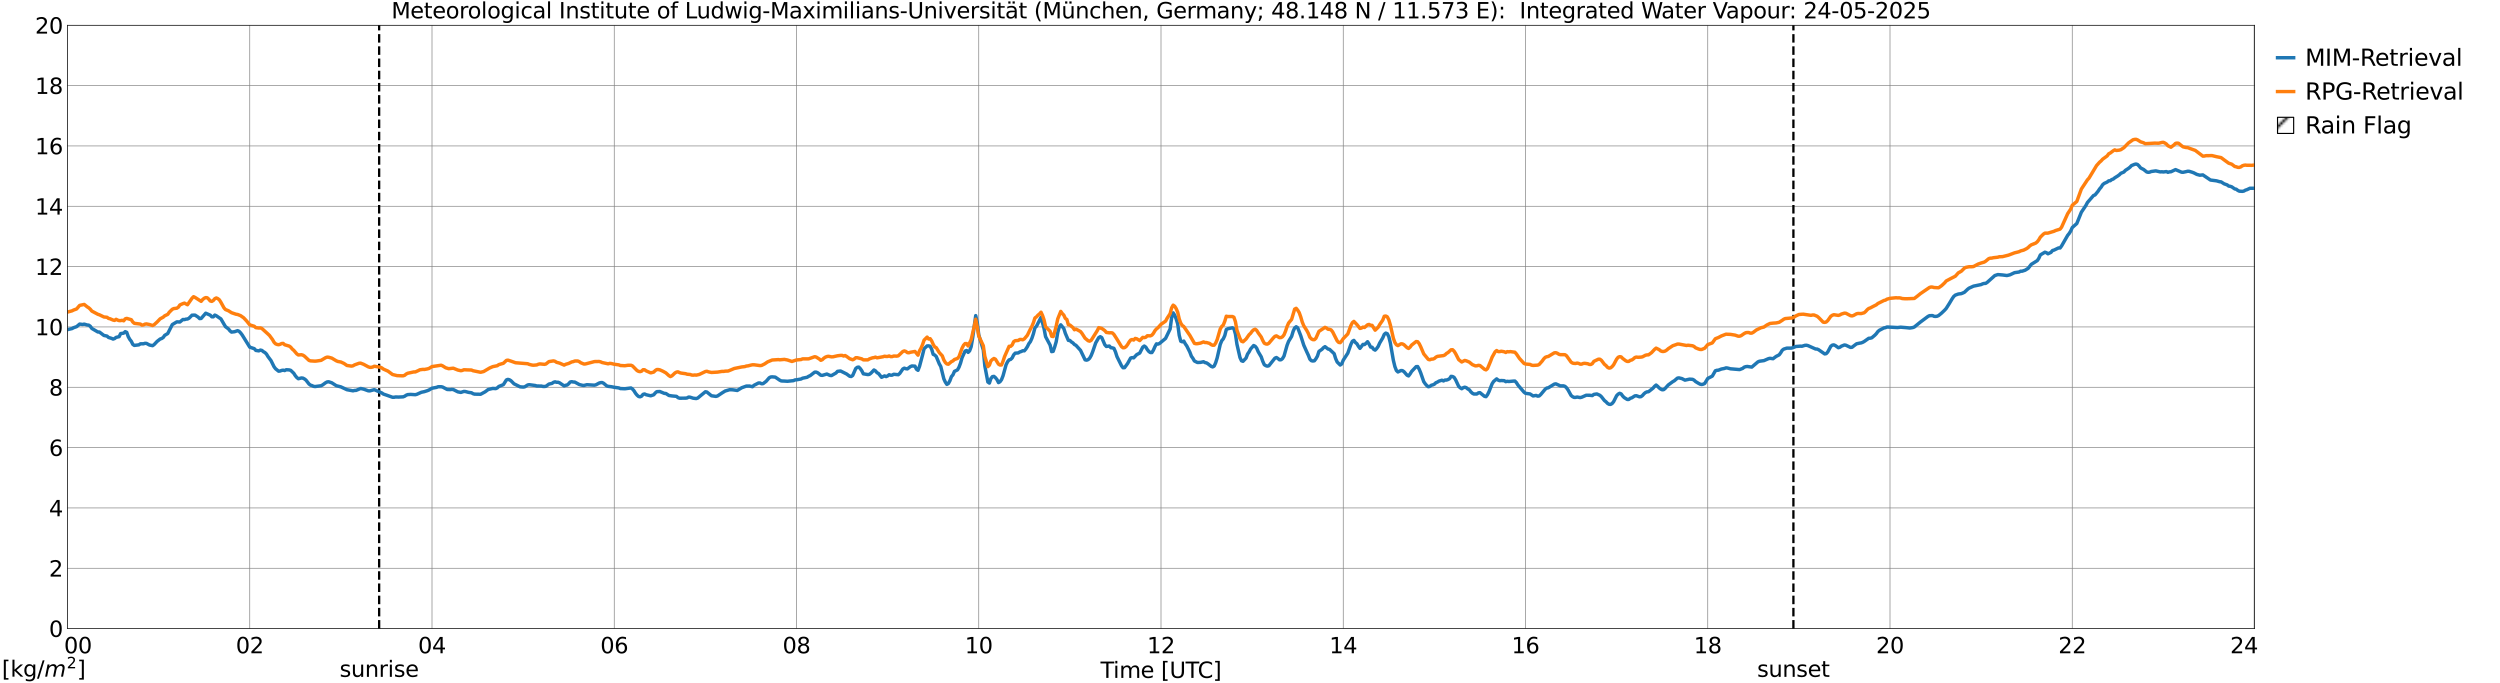 <?xml version="1.0" encoding="utf-8" standalone="no"?>
<!DOCTYPE svg PUBLIC "-//W3C//DTD SVG 1.1//EN"
  "http://www.w3.org/Graphics/SVG/1.1/DTD/svg11.dtd">
<svg xmlns:xlink="http://www.w3.org/1999/xlink" width="1085.4pt" height="296.64pt" viewBox="0 0 1085.4 296.64" xmlns="http://www.w3.org/2000/svg" version="1.1">
 <defs>
  <style type="text/css">*{stroke-linejoin: round; stroke-linecap: butt}</style>
 </defs>
 <g id="figure_1">
  <g id="patch_1">
   <path d="M 0 296.64 
L 1085.4 296.64 
L 1085.4 0 
L 0 0 
z
" style="fill: #ffffff"/>
  </g>
  <g id="axes_1">
   <g id="patch_2">
    <path d="M 29.306 272.909 
L 978.814 272.909 
L 978.814 10.976 
L 29.306 10.976 
z
" style="fill: #ffffff"/>
   </g>
   <g id="patch_3">
    <path d="M 978.814 272.909 
L 978.814 272.909 
L 978.814 10.976 
L 978.814 10.976 
z
" clip-path="url(#pc1d990d0fd)" style="fill: #d3d3d3; stroke: #d3d3d3; stroke-linejoin: miter"/>
   </g>
   <g id="matplotlib.axis_1">
    <g id="xtick_1">
     <g id="line2d_1">
      <path d="M 29.306 272.909 
L 29.306 10.976 
" clip-path="url(#pc1d990d0fd)" style="fill: none; stroke: #808080; stroke-width: 0.3; stroke-linecap: square"/>
     </g>
     <g id="line2d_2"/>
     <g id="text_1">
      <!--    00 -->
      <g transform="translate(18.733 283.627) scale(0.095 -0.095)">
       <defs>
        <path id="DejaVuSans-20" transform="scale(0.016)"/>
        <path id="DejaVuSans-30" d="M 2034 4250 
Q 1547 4250 1301 3770 
Q 1056 3291 1056 2328 
Q 1056 1369 1301 889 
Q 1547 409 2034 409 
Q 2525 409 2770 889 
Q 3016 1369 3016 2328 
Q 3016 3291 2770 3770 
Q 2525 4250 2034 4250 
z
M 2034 4750 
Q 2819 4750 3233 4129 
Q 3647 3509 3647 2328 
Q 3647 1150 3233 529 
Q 2819 -91 2034 -91 
Q 1250 -91 836 529 
Q 422 1150 422 2328 
Q 422 3509 836 4129 
Q 1250 4750 2034 4750 
z
" transform="scale(0.016)"/>
       </defs>
       <use xlink:href="#DejaVuSans-20"/>
       <use xlink:href="#DejaVuSans-20" transform="translate(31.787 0)"/>
       <use xlink:href="#DejaVuSans-20" transform="translate(63.574 0)"/>
       <use xlink:href="#DejaVuSans-30" transform="translate(95.361 0)"/>
       <use xlink:href="#DejaVuSans-30" transform="translate(158.984 0)"/>
      </g>
     </g>
    </g>
    <g id="xtick_2">
     <g id="line2d_3">
      <path d="M 108.431 272.909 
L 108.431 10.976 
" clip-path="url(#pc1d990d0fd)" style="fill: none; stroke: #808080; stroke-width: 0.3; stroke-linecap: square"/>
     </g>
     <g id="line2d_4"/>
     <g id="text_2">
      <!-- 02 -->
      <g transform="translate(102.387 283.627) scale(0.095 -0.095)">
       <defs>
        <path id="DejaVuSans-32" d="M 1228 531 
L 3431 531 
L 3431 0 
L 469 0 
L 469 531 
Q 828 903 1448 1529 
Q 2069 2156 2228 2338 
Q 2531 2678 2651 2914 
Q 2772 3150 2772 3378 
Q 2772 3750 2511 3984 
Q 2250 4219 1831 4219 
Q 1534 4219 1204 4116 
Q 875 4013 500 3803 
L 500 4441 
Q 881 4594 1212 4672 
Q 1544 4750 1819 4750 
Q 2544 4750 2975 4387 
Q 3406 4025 3406 3419 
Q 3406 3131 3298 2873 
Q 3191 2616 2906 2266 
Q 2828 2175 2409 1742 
Q 1991 1309 1228 531 
z
" transform="scale(0.016)"/>
       </defs>
       <use xlink:href="#DejaVuSans-30"/>
       <use xlink:href="#DejaVuSans-32" transform="translate(63.623 0)"/>
      </g>
     </g>
    </g>
    <g id="xtick_3">
     <g id="line2d_5">
      <path d="M 187.557 272.909 
L 187.557 10.976 
" clip-path="url(#pc1d990d0fd)" style="fill: none; stroke: #808080; stroke-width: 0.3; stroke-linecap: square"/>
     </g>
     <g id="line2d_6"/>
     <g id="text_3">
      <!-- 04 -->
      <g transform="translate(181.513 283.627) scale(0.095 -0.095)">
       <defs>
        <path id="DejaVuSans-34" d="M 2419 4116 
L 825 1625 
L 2419 1625 
L 2419 4116 
z
M 2253 4666 
L 3047 4666 
L 3047 1625 
L 3713 1625 
L 3713 1100 
L 3047 1100 
L 3047 0 
L 2419 0 
L 2419 1100 
L 313 1100 
L 313 1709 
L 2253 4666 
z
" transform="scale(0.016)"/>
       </defs>
       <use xlink:href="#DejaVuSans-30"/>
       <use xlink:href="#DejaVuSans-34" transform="translate(63.623 0)"/>
      </g>
     </g>
    </g>
    <g id="xtick_4">
     <g id="line2d_7">
      <path d="M 266.683 272.909 
L 266.683 10.976 
" clip-path="url(#pc1d990d0fd)" style="fill: none; stroke: #808080; stroke-width: 0.3; stroke-linecap: square"/>
     </g>
     <g id="line2d_8"/>
     <g id="text_4">
      <!-- 06 -->
      <g transform="translate(260.638 283.627) scale(0.095 -0.095)">
       <defs>
        <path id="DejaVuSans-36" d="M 2113 2584 
Q 1688 2584 1439 2293 
Q 1191 2003 1191 1497 
Q 1191 994 1439 701 
Q 1688 409 2113 409 
Q 2538 409 2786 701 
Q 3034 994 3034 1497 
Q 3034 2003 2786 2293 
Q 2538 2584 2113 2584 
z
M 3366 4563 
L 3366 3988 
Q 3128 4100 2886 4159 
Q 2644 4219 2406 4219 
Q 1781 4219 1451 3797 
Q 1122 3375 1075 2522 
Q 1259 2794 1537 2939 
Q 1816 3084 2150 3084 
Q 2853 3084 3261 2657 
Q 3669 2231 3669 1497 
Q 3669 778 3244 343 
Q 2819 -91 2113 -91 
Q 1303 -91 875 529 
Q 447 1150 447 2328 
Q 447 3434 972 4092 
Q 1497 4750 2381 4750 
Q 2619 4750 2861 4703 
Q 3103 4656 3366 4563 
z
" transform="scale(0.016)"/>
       </defs>
       <use xlink:href="#DejaVuSans-30"/>
       <use xlink:href="#DejaVuSans-36" transform="translate(63.623 0)"/>
      </g>
     </g>
    </g>
    <g id="xtick_5">
     <g id="line2d_9">
      <path d="M 345.808 272.909 
L 345.808 10.976 
" clip-path="url(#pc1d990d0fd)" style="fill: none; stroke: #808080; stroke-width: 0.3; stroke-linecap: square"/>
     </g>
     <g id="line2d_10"/>
     <g id="text_5">
      <!-- 08 -->
      <g transform="translate(339.764 283.627) scale(0.095 -0.095)">
       <defs>
        <path id="DejaVuSans-38" d="M 2034 2216 
Q 1584 2216 1326 1975 
Q 1069 1734 1069 1313 
Q 1069 891 1326 650 
Q 1584 409 2034 409 
Q 2484 409 2743 651 
Q 3003 894 3003 1313 
Q 3003 1734 2745 1975 
Q 2488 2216 2034 2216 
z
M 1403 2484 
Q 997 2584 770 2862 
Q 544 3141 544 3541 
Q 544 4100 942 4425 
Q 1341 4750 2034 4750 
Q 2731 4750 3128 4425 
Q 3525 4100 3525 3541 
Q 3525 3141 3298 2862 
Q 3072 2584 2669 2484 
Q 3125 2378 3379 2068 
Q 3634 1759 3634 1313 
Q 3634 634 3220 271 
Q 2806 -91 2034 -91 
Q 1263 -91 848 271 
Q 434 634 434 1313 
Q 434 1759 690 2068 
Q 947 2378 1403 2484 
z
M 1172 3481 
Q 1172 3119 1398 2916 
Q 1625 2713 2034 2713 
Q 2441 2713 2670 2916 
Q 2900 3119 2900 3481 
Q 2900 3844 2670 4047 
Q 2441 4250 2034 4250 
Q 1625 4250 1398 4047 
Q 1172 3844 1172 3481 
z
" transform="scale(0.016)"/>
       </defs>
       <use xlink:href="#DejaVuSans-30"/>
       <use xlink:href="#DejaVuSans-38" transform="translate(63.623 0)"/>
      </g>
     </g>
    </g>
    <g id="xtick_6">
     <g id="line2d_11">
      <path d="M 424.934 272.909 
L 424.934 10.976 
" clip-path="url(#pc1d990d0fd)" style="fill: none; stroke: #808080; stroke-width: 0.3; stroke-linecap: square"/>
     </g>
     <g id="line2d_12"/>
     <g id="text_6">
      <!-- 10 -->
      <g transform="translate(418.89 283.627) scale(0.095 -0.095)">
       <defs>
        <path id="DejaVuSans-31" d="M 794 531 
L 1825 531 
L 1825 4091 
L 703 3866 
L 703 4441 
L 1819 4666 
L 2450 4666 
L 2450 531 
L 3481 531 
L 3481 0 
L 794 0 
L 794 531 
z
" transform="scale(0.016)"/>
       </defs>
       <use xlink:href="#DejaVuSans-31"/>
       <use xlink:href="#DejaVuSans-30" transform="translate(63.623 0)"/>
      </g>
     </g>
    </g>
    <g id="xtick_7">
     <g id="line2d_13">
      <path d="M 504.06 272.909 
L 504.06 10.976 
" clip-path="url(#pc1d990d0fd)" style="fill: none; stroke: #808080; stroke-width: 0.3; stroke-linecap: square"/>
     </g>
     <g id="line2d_14"/>
     <g id="text_7">
      <!-- 12 -->
      <g transform="translate(498.015 283.627) scale(0.095 -0.095)">
       <use xlink:href="#DejaVuSans-31"/>
       <use xlink:href="#DejaVuSans-32" transform="translate(63.623 0)"/>
      </g>
     </g>
    </g>
    <g id="xtick_8">
     <g id="line2d_15">
      <path d="M 583.185 272.909 
L 583.185 10.976 
" clip-path="url(#pc1d990d0fd)" style="fill: none; stroke: #808080; stroke-width: 0.3; stroke-linecap: square"/>
     </g>
     <g id="line2d_16"/>
     <g id="text_8">
      <!-- 14 -->
      <g transform="translate(577.141 283.627) scale(0.095 -0.095)">
       <use xlink:href="#DejaVuSans-31"/>
       <use xlink:href="#DejaVuSans-34" transform="translate(63.623 0)"/>
      </g>
     </g>
    </g>
    <g id="xtick_9">
     <g id="line2d_17">
      <path d="M 662.311 272.909 
L 662.311 10.976 
" clip-path="url(#pc1d990d0fd)" style="fill: none; stroke: #808080; stroke-width: 0.3; stroke-linecap: square"/>
     </g>
     <g id="line2d_18"/>
     <g id="text_9">
      <!-- 16 -->
      <g transform="translate(656.267 283.627) scale(0.095 -0.095)">
       <use xlink:href="#DejaVuSans-31"/>
       <use xlink:href="#DejaVuSans-36" transform="translate(63.623 0)"/>
      </g>
     </g>
    </g>
    <g id="xtick_10">
     <g id="line2d_19">
      <path d="M 741.437 272.909 
L 741.437 10.976 
" clip-path="url(#pc1d990d0fd)" style="fill: none; stroke: #808080; stroke-width: 0.3; stroke-linecap: square"/>
     </g>
     <g id="line2d_20"/>
     <g id="text_10">
      <!-- 18 -->
      <g transform="translate(735.392 283.627) scale(0.095 -0.095)">
       <use xlink:href="#DejaVuSans-31"/>
       <use xlink:href="#DejaVuSans-38" transform="translate(63.623 0)"/>
      </g>
     </g>
    </g>
    <g id="xtick_11">
     <g id="line2d_21">
      <path d="M 820.562 272.909 
L 820.562 10.976 
" clip-path="url(#pc1d990d0fd)" style="fill: none; stroke: #808080; stroke-width: 0.3; stroke-linecap: square"/>
     </g>
     <g id="line2d_22"/>
     <g id="text_11">
      <!-- 20 -->
      <g transform="translate(814.518 283.627) scale(0.095 -0.095)">
       <use xlink:href="#DejaVuSans-32"/>
       <use xlink:href="#DejaVuSans-30" transform="translate(63.623 0)"/>
      </g>
     </g>
    </g>
    <g id="xtick_12">
     <g id="line2d_23">
      <path d="M 899.688 272.909 
L 899.688 10.976 
" clip-path="url(#pc1d990d0fd)" style="fill: none; stroke: #808080; stroke-width: 0.3; stroke-linecap: square"/>
     </g>
     <g id="line2d_24"/>
     <g id="text_12">
      <!-- 22 -->
      <g transform="translate(893.644 283.627) scale(0.095 -0.095)">
       <use xlink:href="#DejaVuSans-32"/>
       <use xlink:href="#DejaVuSans-32" transform="translate(63.623 0)"/>
      </g>
     </g>
    </g>
    <g id="xtick_13">
     <g id="line2d_25">
      <path d="M 978.814 272.909 
L 978.814 10.976 
" clip-path="url(#pc1d990d0fd)" style="fill: none; stroke: #808080; stroke-width: 0.3; stroke-linecap: square"/>
     </g>
     <g id="line2d_26"/>
     <g id="text_13">
      <!-- 24    -->
      <g transform="translate(968.241 283.627) scale(0.095 -0.095)">
       <use xlink:href="#DejaVuSans-32"/>
       <use xlink:href="#DejaVuSans-34" transform="translate(63.623 0)"/>
       <use xlink:href="#DejaVuSans-20" transform="translate(127.246 0)"/>
       <use xlink:href="#DejaVuSans-20" transform="translate(159.033 0)"/>
       <use xlink:href="#DejaVuSans-20" transform="translate(190.82 0)"/>
      </g>
     </g>
    </g>
    <g id="text_14">
     <!-- Time [UTC] -->
     <g transform="translate(477.806 294.322) scale(0.095 -0.095)">
      <defs>
       <path id="DejaVuSans-54" d="M -19 4666 
L 3928 4666 
L 3928 4134 
L 2272 4134 
L 2272 0 
L 1638 0 
L 1638 4134 
L -19 4134 
L -19 4666 
z
" transform="scale(0.016)"/>
       <path id="DejaVuSans-69" d="M 603 3500 
L 1178 3500 
L 1178 0 
L 603 0 
L 603 3500 
z
M 603 4863 
L 1178 4863 
L 1178 4134 
L 603 4134 
L 603 4863 
z
" transform="scale(0.016)"/>
       <path id="DejaVuSans-6d" d="M 3328 2828 
Q 3544 3216 3844 3400 
Q 4144 3584 4550 3584 
Q 5097 3584 5394 3201 
Q 5691 2819 5691 2113 
L 5691 0 
L 5113 0 
L 5113 2094 
Q 5113 2597 4934 2840 
Q 4756 3084 4391 3084 
Q 3944 3084 3684 2787 
Q 3425 2491 3425 1978 
L 3425 0 
L 2847 0 
L 2847 2094 
Q 2847 2600 2669 2842 
Q 2491 3084 2119 3084 
Q 1678 3084 1418 2786 
Q 1159 2488 1159 1978 
L 1159 0 
L 581 0 
L 581 3500 
L 1159 3500 
L 1159 2956 
Q 1356 3278 1631 3431 
Q 1906 3584 2284 3584 
Q 2666 3584 2933 3390 
Q 3200 3197 3328 2828 
z
" transform="scale(0.016)"/>
       <path id="DejaVuSans-65" d="M 3597 1894 
L 3597 1613 
L 953 1613 
Q 991 1019 1311 708 
Q 1631 397 2203 397 
Q 2534 397 2845 478 
Q 3156 559 3463 722 
L 3463 178 
Q 3153 47 2828 -22 
Q 2503 -91 2169 -91 
Q 1331 -91 842 396 
Q 353 884 353 1716 
Q 353 2575 817 3079 
Q 1281 3584 2069 3584 
Q 2775 3584 3186 3129 
Q 3597 2675 3597 1894 
z
M 3022 2063 
Q 3016 2534 2758 2815 
Q 2500 3097 2075 3097 
Q 1594 3097 1305 2825 
Q 1016 2553 972 2059 
L 3022 2063 
z
" transform="scale(0.016)"/>
       <path id="DejaVuSans-5b" d="M 550 4863 
L 1875 4863 
L 1875 4416 
L 1125 4416 
L 1125 -397 
L 1875 -397 
L 1875 -844 
L 550 -844 
L 550 4863 
z
" transform="scale(0.016)"/>
       <path id="DejaVuSans-55" d="M 556 4666 
L 1191 4666 
L 1191 1831 
Q 1191 1081 1462 751 
Q 1734 422 2344 422 
Q 2950 422 3222 751 
Q 3494 1081 3494 1831 
L 3494 4666 
L 4128 4666 
L 4128 1753 
Q 4128 841 3676 375 
Q 3225 -91 2344 -91 
Q 1459 -91 1007 375 
Q 556 841 556 1753 
L 556 4666 
z
" transform="scale(0.016)"/>
       <path id="DejaVuSans-43" d="M 4122 4306 
L 4122 3641 
Q 3803 3938 3442 4084 
Q 3081 4231 2675 4231 
Q 1875 4231 1450 3742 
Q 1025 3253 1025 2328 
Q 1025 1406 1450 917 
Q 1875 428 2675 428 
Q 3081 428 3442 575 
Q 3803 722 4122 1019 
L 4122 359 
Q 3791 134 3420 21 
Q 3050 -91 2638 -91 
Q 1578 -91 968 557 
Q 359 1206 359 2328 
Q 359 3453 968 4101 
Q 1578 4750 2638 4750 
Q 3056 4750 3426 4639 
Q 3797 4528 4122 4306 
z
" transform="scale(0.016)"/>
       <path id="DejaVuSans-5d" d="M 1947 4863 
L 1947 -844 
L 622 -844 
L 622 -397 
L 1369 -397 
L 1369 4416 
L 622 4416 
L 622 4863 
L 1947 4863 
z
" transform="scale(0.016)"/>
      </defs>
      <use xlink:href="#DejaVuSans-54"/>
      <use xlink:href="#DejaVuSans-69" transform="translate(57.959 0)"/>
      <use xlink:href="#DejaVuSans-6d" transform="translate(85.742 0)"/>
      <use xlink:href="#DejaVuSans-65" transform="translate(183.154 0)"/>
      <use xlink:href="#DejaVuSans-20" transform="translate(244.678 0)"/>
      <use xlink:href="#DejaVuSans-5b" transform="translate(276.465 0)"/>
      <use xlink:href="#DejaVuSans-55" transform="translate(315.479 0)"/>
      <use xlink:href="#DejaVuSans-54" transform="translate(388.672 0)"/>
      <use xlink:href="#DejaVuSans-43" transform="translate(443.881 0)"/>
      <use xlink:href="#DejaVuSans-5d" transform="translate(513.705 0)"/>
     </g>
    </g>
   </g>
   <g id="matplotlib.axis_2">
    <g id="ytick_1">
     <g id="line2d_27">
      <path d="M 29.306 272.909 
L 978.814 272.909 
" clip-path="url(#pc1d990d0fd)" style="fill: none; stroke: #808080; stroke-width: 0.3; stroke-linecap: square"/>
     </g>
     <g id="line2d_28"/>
     <g id="text_15">
      <!-- 0 -->
      <g transform="translate(21.261 276.518) scale(0.095 -0.095)">
       <use xlink:href="#DejaVuSans-30"/>
      </g>
     </g>
    </g>
    <g id="ytick_2">
     <g id="line2d_29">
      <path d="M 29.306 246.715 
L 978.814 246.715 
" clip-path="url(#pc1d990d0fd)" style="fill: none; stroke: #808080; stroke-width: 0.3; stroke-linecap: square"/>
     </g>
     <g id="line2d_30"/>
     <g id="text_16">
      <!-- 2 -->
      <g transform="translate(21.261 250.325) scale(0.095 -0.095)">
       <use xlink:href="#DejaVuSans-32"/>
      </g>
     </g>
    </g>
    <g id="ytick_3">
     <g id="line2d_31">
      <path d="M 29.306 220.522 
L 978.814 220.522 
" clip-path="url(#pc1d990d0fd)" style="fill: none; stroke: #808080; stroke-width: 0.3; stroke-linecap: square"/>
     </g>
     <g id="line2d_32"/>
     <g id="text_17">
      <!-- 4 -->
      <g transform="translate(21.261 224.131) scale(0.095 -0.095)">
       <use xlink:href="#DejaVuSans-34"/>
      </g>
     </g>
    </g>
    <g id="ytick_4">
     <g id="line2d_33">
      <path d="M 29.306 194.329 
L 978.814 194.329 
" clip-path="url(#pc1d990d0fd)" style="fill: none; stroke: #808080; stroke-width: 0.3; stroke-linecap: square"/>
     </g>
     <g id="line2d_34"/>
     <g id="text_18">
      <!-- 6 -->
      <g transform="translate(21.261 197.938) scale(0.095 -0.095)">
       <use xlink:href="#DejaVuSans-36"/>
      </g>
     </g>
    </g>
    <g id="ytick_5">
     <g id="line2d_35">
      <path d="M 29.306 168.136 
L 978.814 168.136 
" clip-path="url(#pc1d990d0fd)" style="fill: none; stroke: #808080; stroke-width: 0.3; stroke-linecap: square"/>
     </g>
     <g id="line2d_36"/>
     <g id="text_19">
      <!-- 8 -->
      <g transform="translate(21.261 171.745) scale(0.095 -0.095)">
       <use xlink:href="#DejaVuSans-38"/>
      </g>
     </g>
    </g>
    <g id="ytick_6">
     <g id="line2d_37">
      <path d="M 29.306 141.942 
L 978.814 141.942 
" clip-path="url(#pc1d990d0fd)" style="fill: none; stroke: #808080; stroke-width: 0.3; stroke-linecap: square"/>
     </g>
     <g id="line2d_38"/>
     <g id="text_20">
      <!-- 10 -->
      <g transform="translate(15.217 145.551) scale(0.095 -0.095)">
       <use xlink:href="#DejaVuSans-31"/>
       <use xlink:href="#DejaVuSans-30" transform="translate(63.623 0)"/>
      </g>
     </g>
    </g>
    <g id="ytick_7">
     <g id="line2d_39">
      <path d="M 29.306 115.749 
L 978.814 115.749 
" clip-path="url(#pc1d990d0fd)" style="fill: none; stroke: #808080; stroke-width: 0.3; stroke-linecap: square"/>
     </g>
     <g id="line2d_40"/>
     <g id="text_21">
      <!-- 12 -->
      <g transform="translate(15.217 119.358) scale(0.095 -0.095)">
       <use xlink:href="#DejaVuSans-31"/>
       <use xlink:href="#DejaVuSans-32" transform="translate(63.623 0)"/>
      </g>
     </g>
    </g>
    <g id="ytick_8">
     <g id="line2d_41">
      <path d="M 29.306 89.556 
L 978.814 89.556 
" clip-path="url(#pc1d990d0fd)" style="fill: none; stroke: #808080; stroke-width: 0.3; stroke-linecap: square"/>
     </g>
     <g id="line2d_42"/>
     <g id="text_22">
      <!-- 14 -->
      <g transform="translate(15.217 93.165) scale(0.095 -0.095)">
       <use xlink:href="#DejaVuSans-31"/>
       <use xlink:href="#DejaVuSans-34" transform="translate(63.623 0)"/>
      </g>
     </g>
    </g>
    <g id="ytick_9">
     <g id="line2d_43">
      <path d="M 29.306 63.362 
L 978.814 63.362 
" clip-path="url(#pc1d990d0fd)" style="fill: none; stroke: #808080; stroke-width: 0.3; stroke-linecap: square"/>
     </g>
     <g id="line2d_44"/>
     <g id="text_23">
      <!-- 16 -->
      <g transform="translate(15.217 66.972) scale(0.095 -0.095)">
       <use xlink:href="#DejaVuSans-31"/>
       <use xlink:href="#DejaVuSans-36" transform="translate(63.623 0)"/>
      </g>
     </g>
    </g>
    <g id="ytick_10">
     <g id="line2d_45">
      <path d="M 29.306 37.169 
L 978.814 37.169 
" clip-path="url(#pc1d990d0fd)" style="fill: none; stroke: #808080; stroke-width: 0.3; stroke-linecap: square"/>
     </g>
     <g id="line2d_46"/>
     <g id="text_24">
      <!-- 18 -->
      <g transform="translate(15.217 40.778) scale(0.095 -0.095)">
       <use xlink:href="#DejaVuSans-31"/>
       <use xlink:href="#DejaVuSans-38" transform="translate(63.623 0)"/>
      </g>
     </g>
    </g>
    <g id="ytick_11">
     <g id="line2d_47">
      <path d="M 29.306 10.976 
L 978.814 10.976 
" clip-path="url(#pc1d990d0fd)" style="fill: none; stroke: #808080; stroke-width: 0.3; stroke-linecap: square"/>
     </g>
     <g id="line2d_48"/>
     <g id="text_25">
      <!-- 20 -->
      <g transform="translate(15.217 14.585) scale(0.095 -0.095)">
       <use xlink:href="#DejaVuSans-32"/>
       <use xlink:href="#DejaVuSans-30" transform="translate(63.623 0)"/>
      </g>
     </g>
    </g>
   </g>
   <g id="line2d_49">
    <path d="M 164.611 272.909 
L 164.611 10.976 
" clip-path="url(#pc1d990d0fd)" style="fill: none; stroke-dasharray: 3.7,1.6; stroke-dashoffset: 0; stroke: #000000"/>
   </g>
   <g id="line2d_50">
    <path d="M 778.626 272.909 
L 778.626 10.976 
" clip-path="url(#pc1d990d0fd)" style="fill: none; stroke-dasharray: 3.7,1.6; stroke-dashoffset: 0; stroke: #000000"/>
   </g>
   <g id="line2d_51">
    <path d="M 29.306 143.11 
L 31.284 142.654 
L 31.943 142.276 
L 33.262 141.818 
L 34.581 140.695 
L 35.9 140.877 
L 36.559 140.714 
L 37.878 141.114 
L 38.537 141.169 
L 39.197 141.646 
L 39.856 142.591 
L 42.493 144.137 
L 43.153 144.148 
L 45.131 145.649 
L 46.45 145.905 
L 47.109 146.504 
L 48.428 146.905 
L 49.087 147.21 
L 49.747 146.989 
L 50.406 146.473 
L 51.725 146.162 
L 52.384 144.825 
L 53.703 144.633 
L 54.362 143.989 
L 55.022 144.294 
L 55.681 146.164 
L 56.34 147.334 
L 57 148.175 
L 57.659 149.511 
L 58.319 149.959 
L 60.297 149.721 
L 60.956 149.27 
L 62.275 149.267 
L 62.934 149.057 
L 63.594 149.088 
L 64.912 149.798 
L 66.231 150.076 
L 66.89 149.62 
L 68.209 148.227 
L 69.528 147.192 
L 70.187 146.969 
L 70.847 146.532 
L 71.506 145.595 
L 72.825 144.812 
L 74.803 140.915 
L 76.781 139.737 
L 78.1 139.796 
L 79.419 138.708 
L 80.078 138.765 
L 80.737 138.558 
L 81.397 138.507 
L 82.056 138.167 
L 83.375 136.839 
L 84.694 136.811 
L 86.013 137.679 
L 86.672 138.321 
L 87.331 138.256 
L 89.309 135.984 
L 91.288 136.842 
L 91.947 137.533 
L 92.606 137.558 
L 93.266 136.801 
L 93.925 137.102 
L 95.244 138.014 
L 95.903 138.444 
L 97.222 140.698 
L 97.881 141.813 
L 99.2 142.803 
L 99.86 143.641 
L 100.519 144.178 
L 101.838 144.016 
L 103.156 143.56 
L 103.816 143.862 
L 104.475 144.537 
L 105.135 145.406 
L 108.431 150.722 
L 110.41 151.381 
L 111.069 152.132 
L 112.388 152.34 
L 113.047 151.984 
L 113.707 152.141 
L 114.366 152.694 
L 115.025 153.063 
L 115.685 153.709 
L 116.344 154.81 
L 117.663 156.569 
L 118.982 159.229 
L 119.641 160.103 
L 120.96 161.153 
L 121.619 161.071 
L 122.278 160.825 
L 122.938 160.721 
L 123.597 160.88 
L 124.257 160.528 
L 125.575 160.603 
L 126.235 160.805 
L 127.553 162.067 
L 128.213 163.116 
L 128.872 163.914 
L 129.532 164.429 
L 130.85 164.103 
L 131.51 164.165 
L 132.169 164.507 
L 132.829 165.016 
L 134.147 166.707 
L 134.807 167.214 
L 135.466 167.412 
L 136.125 167.73 
L 136.785 167.825 
L 139.422 167.478 
L 140.082 167.104 
L 141.4 166.142 
L 142.06 165.809 
L 142.719 165.75 
L 144.038 166.192 
L 146.016 167.458 
L 147.335 167.796 
L 147.994 167.965 
L 150.632 169.199 
L 153.269 169.679 
L 153.929 169.51 
L 154.588 169.497 
L 156.566 168.658 
L 157.885 168.951 
L 159.863 169.671 
L 160.523 169.714 
L 162.501 169.18 
L 165.798 170.621 
L 166.457 171.091 
L 167.776 171.536 
L 170.413 172.481 
L 171.073 172.486 
L 171.732 172.347 
L 173.051 172.39 
L 175.029 172.29 
L 175.688 172.029 
L 176.348 171.589 
L 177.007 171.325 
L 178.326 171.235 
L 180.304 171.362 
L 180.963 171.195 
L 182.941 170.31 
L 184.26 170.029 
L 185.579 169.605 
L 186.238 169.334 
L 187.557 168.548 
L 189.535 168.18 
L 190.195 167.917 
L 191.513 167.896 
L 192.173 168.04 
L 194.151 169.099 
L 195.47 169.15 
L 196.129 169.062 
L 196.788 169.118 
L 198.767 170.121 
L 200.085 170.373 
L 201.404 169.934 
L 202.063 169.984 
L 203.382 170.341 
L 204.701 170.527 
L 205.36 170.915 
L 206.02 171.116 
L 208.657 171.174 
L 210.635 170.104 
L 211.954 169.112 
L 213.932 168.644 
L 215.251 168.721 
L 215.91 168.401 
L 216.57 167.787 
L 218.548 166.998 
L 219.867 164.937 
L 220.526 164.709 
L 221.186 164.886 
L 221.845 165.304 
L 223.164 166.634 
L 225.801 167.947 
L 227.12 168.047 
L 227.779 167.965 
L 229.098 167.143 
L 229.757 167.01 
L 232.395 167.369 
L 233.054 167.588 
L 235.033 167.608 
L 235.692 167.776 
L 236.351 167.804 
L 237.011 167.718 
L 238.329 166.749 
L 239.648 166.449 
L 240.308 165.995 
L 240.967 165.766 
L 241.626 165.974 
L 242.286 165.95 
L 242.945 166.208 
L 244.923 167.536 
L 245.583 167.279 
L 246.242 167.162 
L 246.901 166.608 
L 247.561 165.853 
L 248.22 165.706 
L 248.88 165.857 
L 249.539 165.876 
L 251.517 166.953 
L 252.836 167.278 
L 253.495 167.354 
L 254.814 167.024 
L 257.451 167.19 
L 258.111 167.23 
L 258.77 167.045 
L 260.089 166.331 
L 260.748 166.127 
L 261.408 166.076 
L 262.067 166.402 
L 263.386 167.522 
L 264.045 167.737 
L 265.364 167.887 
L 266.683 168.145 
L 268.661 168.426 
L 269.32 168.703 
L 271.298 168.788 
L 273.936 168.443 
L 274.595 168.886 
L 275.255 169.669 
L 275.914 170.728 
L 276.573 171.544 
L 277.233 172.132 
L 277.892 172.283 
L 278.552 171.997 
L 279.211 171.196 
L 279.87 171.043 
L 280.53 171.375 
L 282.508 171.841 
L 283.827 171.403 
L 284.486 170.612 
L 285.145 170.044 
L 286.464 169.975 
L 288.442 170.799 
L 289.102 170.835 
L 290.42 171.698 
L 291.739 171.902 
L 293.717 172.08 
L 294.377 172.657 
L 295.036 172.877 
L 297.674 172.861 
L 298.333 172.765 
L 298.992 172.371 
L 299.652 172.464 
L 300.971 172.887 
L 302.289 173.036 
L 302.949 172.808 
L 304.267 171.705 
L 306.246 170.093 
L 306.905 170.208 
L 308.883 171.825 
L 310.861 172.104 
L 311.521 171.907 
L 313.499 170.59 
L 314.818 169.768 
L 316.796 169.188 
L 318.114 169.239 
L 320.093 169.525 
L 322.071 168.322 
L 324.049 167.617 
L 325.368 167.596 
L 326.686 167.898 
L 327.346 167.29 
L 329.324 166.272 
L 329.983 166.277 
L 330.643 166.621 
L 331.302 166.561 
L 332.621 165.558 
L 333.94 164.032 
L 334.599 163.674 
L 335.258 163.614 
L 336.577 163.727 
L 338.555 165.076 
L 339.215 165.392 
L 340.533 165.444 
L 341.852 165.53 
L 344.49 165.265 
L 345.149 164.95 
L 345.808 164.896 
L 347.787 164.552 
L 348.446 164.197 
L 350.424 163.793 
L 351.083 163.372 
L 351.743 163.088 
L 353.721 161.562 
L 354.38 161.572 
L 355.04 161.858 
L 356.359 162.912 
L 357.018 162.973 
L 358.996 162.388 
L 360.315 162.984 
L 360.974 163.073 
L 362.952 161.938 
L 363.612 161.232 
L 364.93 161.066 
L 367.568 162.374 
L 368.887 163.351 
L 369.546 163.464 
L 370.206 163.021 
L 371.524 160.006 
L 372.184 159.47 
L 372.843 159.376 
L 373.502 160.045 
L 374.162 160.986 
L 374.821 162.294 
L 376.799 162.63 
L 377.459 162.522 
L 378.118 162.025 
L 379.437 160.637 
L 380.096 161.025 
L 380.756 161.799 
L 381.415 162.164 
L 382.734 163.805 
L 384.053 163.197 
L 384.712 163.505 
L 385.371 163.214 
L 386.031 162.686 
L 386.69 162.905 
L 387.349 162.879 
L 388.009 162.488 
L 389.987 162.689 
L 390.646 162.121 
L 391.965 160.195 
L 392.624 159.843 
L 393.284 160.078 
L 393.943 160.164 
L 395.262 159.154 
L 395.921 158.887 
L 397.24 158.975 
L 397.899 160.306 
L 398.559 160.771 
L 399.218 159.055 
L 400.537 154.116 
L 401.196 151.402 
L 402.515 150.179 
L 403.175 150.166 
L 403.834 150.322 
L 404.493 151.609 
L 405.153 153.841 
L 405.812 154.137 
L 406.471 154.773 
L 407.79 157.95 
L 408.45 159.135 
L 409.768 164.462 
L 410.428 165.898 
L 411.087 166.884 
L 411.746 166.516 
L 412.406 165.31 
L 413.065 163.52 
L 413.725 162.753 
L 414.384 161.239 
L 415.703 160.585 
L 416.362 159.418 
L 417.022 157.656 
L 417.681 155.319 
L 419 152.429 
L 419.659 152.175 
L 420.318 152.987 
L 420.978 152.306 
L 421.637 150.51 
L 422.297 146.636 
L 423.615 137.034 
L 424.275 139.973 
L 424.934 145.397 
L 426.912 151.955 
L 427.572 158.881 
L 428.89 165.851 
L 429.55 166.317 
L 430.209 164.348 
L 430.869 163.522 
L 431.528 163.409 
L 432.187 163.974 
L 432.847 164.799 
L 433.506 166.111 
L 434.165 165.724 
L 434.825 164.817 
L 435.484 163.132 
L 436.803 158.345 
L 437.462 157.029 
L 438.122 156.223 
L 438.781 156.043 
L 439.44 155.39 
L 440.1 154.052 
L 440.759 153.329 
L 442.078 153.228 
L 442.737 152.812 
L 443.397 152.605 
L 444.056 152.269 
L 444.716 152.319 
L 445.375 151.545 
L 446.034 150.524 
L 446.694 149.206 
L 447.353 148.329 
L 448.012 146.852 
L 448.672 144.877 
L 449.331 142.299 
L 449.991 141.652 
L 451.969 137.759 
L 453.287 142.657 
L 453.947 146.151 
L 455.925 149.856 
L 456.584 152.658 
L 457.244 152.538 
L 457.903 150.617 
L 458.563 148.351 
L 459.222 144.362 
L 459.881 142.01 
L 460.541 141.028 
L 461.859 142.611 
L 462.519 144.713 
L 463.838 147.776 
L 464.497 147.816 
L 465.156 148.458 
L 465.816 148.873 
L 466.475 149.575 
L 467.134 149.926 
L 469.113 152.099 
L 471.091 156.213 
L 471.75 156.379 
L 472.409 156.139 
L 473.069 155.538 
L 473.728 154.378 
L 474.388 152.727 
L 475.706 148.892 
L 477.025 146.583 
L 477.685 146.186 
L 478.344 146.573 
L 479.663 149.669 
L 480.322 150.416 
L 481.641 150.243 
L 482.3 150.96 
L 482.96 151.033 
L 483.619 151.246 
L 484.278 152.73 
L 484.938 154.806 
L 486.916 158.808 
L 487.575 159.658 
L 488.235 159.628 
L 489.553 157.825 
L 490.872 155.454 
L 491.532 155.251 
L 492.191 155.371 
L 493.51 153.979 
L 494.828 153.283 
L 496.147 150.71 
L 496.807 150.243 
L 497.466 150.724 
L 498.125 151.794 
L 498.785 152.602 
L 499.444 153.067 
L 500.103 153.068 
L 500.763 152.004 
L 501.422 150.485 
L 502.082 149.29 
L 502.741 149.404 
L 503.4 149.135 
L 506.038 146.936 
L 508.016 142.84 
L 508.675 137.912 
L 509.335 135.825 
L 509.994 136.841 
L 510.654 138.474 
L 511.313 140.633 
L 511.972 145.577 
L 512.632 148.133 
L 513.291 148.396 
L 513.95 148.082 
L 514.61 149.281 
L 515.269 150.225 
L 516.588 152.887 
L 517.247 154.648 
L 517.907 155.57 
L 518.566 156.734 
L 519.885 157.386 
L 521.204 157.329 
L 522.522 157.047 
L 523.182 157.429 
L 523.841 157.562 
L 524.501 157.988 
L 525.819 159.044 
L 526.479 159.297 
L 527.138 158.957 
L 527.797 157.476 
L 528.457 155.342 
L 529.776 149.543 
L 530.435 147.92 
L 531.094 147.123 
L 531.754 145.677 
L 532.413 143.073 
L 533.073 142.731 
L 535.051 142.309 
L 535.71 142.686 
L 536.369 145.017 
L 537.029 149.443 
L 538.348 155.23 
L 539.007 156.634 
L 539.666 156.862 
L 540.985 155.463 
L 541.644 153.718 
L 542.304 152.771 
L 542.963 151.513 
L 544.282 150.02 
L 544.941 150.344 
L 545.601 151.173 
L 546.26 152.694 
L 547.579 154.933 
L 548.238 156.857 
L 548.898 158.331 
L 549.557 158.757 
L 550.216 158.963 
L 550.876 158.816 
L 553.513 155.508 
L 554.173 155.23 
L 554.832 155.653 
L 555.491 156.208 
L 556.151 156.209 
L 556.81 155.684 
L 557.47 154.572 
L 558.788 149.93 
L 559.448 148.227 
L 560.766 146.051 
L 561.426 143.844 
L 562.085 142.393 
L 562.745 141.872 
L 563.404 142.316 
L 564.723 145.73 
L 566.042 149.861 
L 567.36 152.804 
L 568.02 154.217 
L 568.679 155.915 
L 569.338 156.604 
L 569.998 156.733 
L 570.657 156.63 
L 571.317 155.766 
L 571.976 154.617 
L 572.635 152.565 
L 573.954 151.645 
L 574.613 150.942 
L 575.273 150.511 
L 576.592 151.543 
L 577.251 151.687 
L 579.229 153.543 
L 579.889 155.698 
L 580.548 157.175 
L 581.867 158.478 
L 582.526 157.994 
L 583.185 156.377 
L 585.164 153.315 
L 586.482 149.572 
L 587.142 148.168 
L 587.801 147.797 
L 588.46 148.692 
L 589.12 149.238 
L 589.779 150.351 
L 590.439 151.245 
L 591.757 149.522 
L 592.417 149.589 
L 593.076 149.054 
L 593.736 148.359 
L 594.395 149.357 
L 595.054 150.672 
L 595.714 150.757 
L 596.373 151.641 
L 597.032 152.009 
L 597.692 151.335 
L 598.351 150.393 
L 599.011 148.924 
L 600.329 146.705 
L 600.989 145.165 
L 601.648 144.616 
L 602.307 144.89 
L 602.967 146.184 
L 603.626 148.885 
L 604.945 156.446 
L 605.604 159.159 
L 606.264 160.862 
L 606.923 161.487 
L 608.242 160.872 
L 608.901 160.919 
L 609.561 161.368 
L 610.879 162.889 
L 611.539 163.209 
L 612.198 162.348 
L 612.858 161.273 
L 614.836 159.185 
L 615.495 159.137 
L 616.154 160.301 
L 616.814 161.903 
L 618.133 165.699 
L 618.792 166.646 
L 619.451 167.396 
L 620.111 167.907 
L 620.77 167.773 
L 621.429 167.259 
L 622.089 167.092 
L 622.748 166.787 
L 623.408 166.16 
L 624.067 165.885 
L 624.726 165.475 
L 626.045 165.073 
L 626.705 165.391 
L 627.364 164.991 
L 628.023 165.004 
L 628.683 164.771 
L 629.342 164.405 
L 630.001 163.393 
L 630.661 163.484 
L 631.32 163.845 
L 631.98 164.913 
L 633.298 167.74 
L 633.958 168.352 
L 634.617 168.77 
L 635.276 168.323 
L 635.936 168.107 
L 636.595 168.304 
L 637.255 168.878 
L 637.914 169.226 
L 638.573 170.097 
L 639.233 170.719 
L 639.892 171.068 
L 641.211 171.05 
L 641.87 170.563 
L 642.53 170.474 
L 644.508 172.07 
L 645.167 172.214 
L 645.827 171.341 
L 646.486 170.004 
L 647.805 166.63 
L 648.464 165.618 
L 649.783 164.5 
L 650.442 165.033 
L 651.102 165.286 
L 651.761 165.213 
L 653.08 165.276 
L 653.739 165.708 
L 654.399 165.539 
L 655.058 165.635 
L 657.036 165.459 
L 657.695 165.426 
L 658.355 166.096 
L 659.014 167.162 
L 661.652 170.247 
L 662.311 170.761 
L 664.289 171.032 
L 665.608 171.9 
L 666.927 171.67 
L 667.586 171.997 
L 668.246 171.908 
L 668.905 171.308 
L 670.883 168.952 
L 671.542 168.485 
L 672.202 168.362 
L 674.839 166.759 
L 675.499 166.65 
L 677.477 167.545 
L 678.796 167.519 
L 679.455 167.738 
L 680.114 168.358 
L 680.774 169.285 
L 682.092 171.678 
L 682.752 172.222 
L 683.411 172.545 
L 684.071 172.527 
L 684.73 172.379 
L 686.049 172.612 
L 686.708 172.459 
L 688.686 171.592 
L 690.005 171.601 
L 691.324 171.742 
L 691.983 171.234 
L 693.302 171.034 
L 694.621 171.638 
L 695.28 172.242 
L 696.599 173.92 
L 697.258 174.431 
L 697.918 175.125 
L 698.577 175.521 
L 699.236 175.578 
L 699.896 175.21 
L 700.555 174.419 
L 701.874 171.799 
L 702.533 171.115 
L 703.193 170.754 
L 703.852 171.023 
L 704.511 171.95 
L 705.171 172.613 
L 706.49 173.432 
L 707.149 173.43 
L 707.808 172.919 
L 708.468 172.719 
L 709.786 171.872 
L 710.446 171.807 
L 711.765 172.271 
L 712.424 172.224 
L 713.083 171.738 
L 713.743 170.979 
L 714.402 170.425 
L 715.062 170.131 
L 715.721 170.07 
L 717.699 168.508 
L 718.358 167.724 
L 719.018 167.177 
L 719.677 167.723 
L 720.337 168.414 
L 720.996 168.916 
L 721.655 169.23 
L 722.315 169.167 
L 722.974 168.605 
L 724.293 167.138 
L 726.271 165.681 
L 726.93 165.315 
L 728.249 164.177 
L 728.909 164.056 
L 730.227 164.373 
L 731.546 165.043 
L 733.524 164.61 
L 734.843 164.687 
L 735.502 165.042 
L 736.162 165.662 
L 737.48 166.456 
L 738.14 166.798 
L 738.799 166.942 
L 739.459 166.792 
L 740.118 166.481 
L 741.437 164.31 
L 743.415 163.298 
L 744.734 160.986 
L 745.393 160.767 
L 746.052 160.722 
L 747.371 160.215 
L 748.69 159.967 
L 749.349 159.715 
L 750.009 159.781 
L 751.327 160.123 
L 755.284 160.46 
L 756.602 159.938 
L 757.262 159.409 
L 757.921 159.191 
L 758.581 159.105 
L 760.559 159.377 
L 763.196 157.121 
L 763.856 156.838 
L 765.834 156.566 
L 767.812 155.705 
L 768.471 155.567 
L 769.79 155.741 
L 771.109 154.748 
L 772.428 154.069 
L 773.087 153.205 
L 773.746 152.097 
L 774.406 151.577 
L 775.725 151.158 
L 777.703 151.132 
L 778.362 150.977 
L 779.681 150.431 
L 781.659 150.286 
L 782.318 150.332 
L 783.637 149.931 
L 784.296 149.894 
L 784.956 150.053 
L 788.253 151.524 
L 788.912 151.549 
L 789.572 151.835 
L 792.209 153.661 
L 792.868 153.545 
L 793.528 152.826 
L 794.847 150.351 
L 795.506 149.849 
L 796.165 149.731 
L 796.825 150.023 
L 798.143 150.966 
L 798.803 150.757 
L 799.462 150.297 
L 800.781 149.769 
L 801.44 149.893 
L 803.419 150.833 
L 804.078 150.777 
L 805.397 149.75 
L 806.056 149.265 
L 807.375 148.976 
L 808.034 148.876 
L 808.694 148.631 
L 809.353 148.267 
L 811.331 146.873 
L 811.99 146.836 
L 812.65 146.657 
L 813.969 145.545 
L 814.628 144.864 
L 815.287 143.959 
L 815.947 143.403 
L 817.925 142.376 
L 818.584 142.253 
L 819.244 141.973 
L 820.562 142.034 
L 823.859 142.211 
L 825.178 142.05 
L 827.816 142.273 
L 829.134 142.425 
L 830.453 142.215 
L 831.112 141.979 
L 833.75 139.837 
L 837.047 137.382 
L 837.706 137.055 
L 839.025 137.013 
L 839.684 137.326 
L 840.344 137.386 
L 841.003 137.296 
L 841.663 137 
L 842.981 135.912 
L 844.3 134.645 
L 844.959 133.917 
L 846.278 131.83 
L 847.597 129.625 
L 848.256 128.684 
L 848.916 128.128 
L 850.235 127.654 
L 851.553 127.477 
L 852.872 126.895 
L 854.191 125.643 
L 854.85 125.127 
L 856.828 124.228 
L 858.147 123.962 
L 860.125 123.545 
L 860.785 123.235 
L 861.444 123.057 
L 862.103 123.032 
L 862.763 122.593 
L 866.06 119.644 
L 867.378 119.209 
L 869.357 119.374 
L 871.335 119.625 
L 872.653 119.314 
L 874.632 118.378 
L 876.61 118.098 
L 877.269 117.729 
L 877.929 117.742 
L 879.247 117.307 
L 880.566 116.482 
L 881.885 114.781 
L 883.204 113.965 
L 884.522 113.133 
L 885.182 112.131 
L 885.841 110.667 
L 887.819 109.497 
L 888.479 109.713 
L 889.138 110.188 
L 890.457 109.564 
L 891.116 108.755 
L 891.775 108.582 
L 893.094 107.943 
L 893.754 107.641 
L 894.413 107.663 
L 895.072 106.757 
L 897.71 102.162 
L 898.369 101.354 
L 899.029 100.298 
L 899.688 98.796 
L 901.666 97.04 
L 903.644 92.13 
L 905.622 89.186 
L 906.282 87.923 
L 908.919 84.877 
L 909.579 84.635 
L 910.898 83.031 
L 911.557 82.033 
L 912.216 81.271 
L 912.876 80.211 
L 913.535 79.649 
L 914.854 79.036 
L 915.513 78.501 
L 916.173 78.483 
L 916.832 77.959 
L 917.491 77.734 
L 918.151 77.194 
L 919.469 76.373 
L 920.129 75.888 
L 920.788 75.244 
L 922.107 74.679 
L 922.766 73.964 
L 924.085 73.109 
L 924.745 72.59 
L 925.404 71.898 
L 926.723 71.355 
L 927.382 71.218 
L 928.041 71.419 
L 928.701 72.067 
L 929.36 72.9 
L 930.679 73.585 
L 931.998 74.645 
L 932.657 74.818 
L 933.316 74.732 
L 933.976 74.457 
L 935.954 74.188 
L 937.932 74.639 
L 938.592 74.571 
L 939.251 74.663 
L 940.57 74.485 
L 941.229 74.818 
L 941.888 74.609 
L 942.548 74.568 
L 944.526 73.637 
L 947.163 74.764 
L 947.823 74.794 
L 949.142 74.513 
L 949.801 74.349 
L 950.46 74.376 
L 951.779 74.783 
L 952.438 75.031 
L 953.757 75.707 
L 955.076 76.07 
L 956.395 75.936 
L 959.692 78.166 
L 962.329 78.512 
L 963.648 78.886 
L 964.307 78.959 
L 965.626 79.804 
L 966.945 80.269 
L 967.604 80.785 
L 968.264 80.886 
L 968.923 81.111 
L 970.242 82.023 
L 970.901 82.154 
L 971.561 82.666 
L 972.22 82.99 
L 973.539 83.08 
L 974.198 82.953 
L 974.857 82.562 
L 975.517 82.361 
L 976.836 81.73 
L 978.154 81.734 
L 978.154 81.734 
" clip-path="url(#pc1d990d0fd)" style="fill: none; stroke: #1f77b4; stroke-width: 1.5; stroke-linecap: square"/>
   </g>
   <g id="line2d_52">
    <path d="M 29.306 135.489 
L 31.284 134.95 
L 31.943 134.61 
L 33.262 134.133 
L 34.581 132.594 
L 36.559 132.171 
L 37.878 133.232 
L 38.537 133.637 
L 39.197 134.244 
L 39.856 135.051 
L 42.493 136.456 
L 43.153 136.668 
L 45.131 137.622 
L 46.45 137.743 
L 47.109 138.241 
L 47.768 138.39 
L 49.087 138.961 
L 49.747 139.108 
L 50.406 138.635 
L 51.065 138.977 
L 51.725 139.191 
L 52.384 139.184 
L 53.043 139.065 
L 53.703 139.276 
L 54.362 138.424 
L 55.022 138.231 
L 57 138.803 
L 57.659 139.795 
L 58.319 140.379 
L 60.956 140.697 
L 61.615 141.16 
L 62.275 141.052 
L 62.934 140.727 
L 63.594 140.63 
L 64.912 140.897 
L 66.231 141.322 
L 66.89 140.999 
L 68.209 139.801 
L 69.528 138.422 
L 70.847 137.706 
L 71.506 137.109 
L 72.825 136.491 
L 73.484 135.573 
L 74.803 134.271 
L 75.462 133.973 
L 76.781 133.809 
L 77.441 133.364 
L 78.1 132.394 
L 79.419 131.813 
L 80.078 131.605 
L 81.397 132.303 
L 83.375 129.467 
L 84.034 128.814 
L 84.694 129.136 
L 87.331 130.828 
L 87.991 130.042 
L 88.65 129.498 
L 89.309 129.203 
L 89.969 129.282 
L 90.628 129.875 
L 91.288 130.674 
L 91.947 130.845 
L 92.606 130.449 
L 93.266 129.67 
L 93.925 129.36 
L 94.584 129.664 
L 95.244 130.186 
L 95.903 131.235 
L 97.222 133.623 
L 97.881 134.384 
L 99.2 134.928 
L 100.519 135.766 
L 102.497 136.437 
L 103.156 136.528 
L 104.475 137.054 
L 105.794 137.984 
L 107.113 139.401 
L 108.431 141.045 
L 110.41 141.665 
L 111.069 142.262 
L 112.388 142.42 
L 113.047 142.37 
L 113.707 142.631 
L 116.344 145.018 
L 117.003 145.642 
L 118.322 147.433 
L 118.982 148.606 
L 119.641 149.276 
L 120.3 149.549 
L 120.96 149.672 
L 121.619 149.484 
L 122.278 149.15 
L 122.938 149.094 
L 123.597 149.684 
L 125.575 150.266 
L 126.235 150.754 
L 126.894 151.556 
L 127.553 152.107 
L 128.872 153.652 
L 129.532 154.112 
L 130.85 154.012 
L 131.51 154.202 
L 132.169 154.613 
L 134.147 156.468 
L 134.807 156.686 
L 136.785 156.796 
L 137.444 156.741 
L 139.422 156.447 
L 141.4 155.263 
L 142.06 155.05 
L 142.719 155.109 
L 144.038 155.473 
L 146.016 156.654 
L 146.676 156.93 
L 147.994 157.168 
L 149.313 157.777 
L 150.632 158.672 
L 152.61 158.952 
L 153.269 158.807 
L 153.929 158.425 
L 155.907 157.709 
L 156.566 157.66 
L 157.885 158.175 
L 159.863 159.247 
L 160.523 159.477 
L 161.182 159.481 
L 161.841 159.332 
L 162.501 159.006 
L 165.138 159.446 
L 165.798 159.749 
L 166.457 160.246 
L 168.435 161.126 
L 170.413 162.593 
L 172.391 163.082 
L 174.37 163.157 
L 175.029 163.161 
L 175.688 162.937 
L 176.348 162.39 
L 177.007 162.055 
L 179.645 161.481 
L 180.304 161.484 
L 181.623 160.893 
L 182.282 160.546 
L 183.601 160.369 
L 184.26 160.406 
L 185.579 160.158 
L 186.238 159.965 
L 187.557 159.162 
L 191.513 158.562 
L 192.173 158.844 
L 193.492 159.677 
L 194.81 160.072 
L 196.788 159.855 
L 198.767 160.657 
L 200.085 160.948 
L 200.745 160.817 
L 201.404 160.533 
L 202.723 160.59 
L 204.701 160.654 
L 205.36 160.955 
L 208.657 161.626 
L 209.976 161.308 
L 211.295 160.528 
L 212.614 159.753 
L 213.932 159.184 
L 215.91 158.773 
L 216.57 158.297 
L 218.548 157.727 
L 219.867 156.467 
L 220.526 156.359 
L 221.845 156.788 
L 223.823 157.489 
L 229.098 157.917 
L 229.757 158.197 
L 231.076 158.524 
L 231.736 158.553 
L 233.054 158.436 
L 233.714 158.144 
L 234.373 157.992 
L 236.351 158.179 
L 237.011 158.043 
L 238.329 156.991 
L 240.308 156.679 
L 240.967 156.861 
L 241.626 157.297 
L 242.945 157.648 
L 244.923 158.518 
L 245.583 158.169 
L 246.901 157.782 
L 248.22 157.141 
L 248.88 157.006 
L 249.539 156.743 
L 250.858 156.739 
L 251.517 157.024 
L 252.176 157.505 
L 253.495 158.041 
L 254.155 158.015 
L 258.111 156.979 
L 260.089 156.94 
L 260.748 157.093 
L 261.408 157.399 
L 264.045 157.965 
L 264.705 157.753 
L 265.364 157.814 
L 266.683 158.138 
L 268.661 158.409 
L 269.32 158.688 
L 271.298 158.786 
L 272.617 158.588 
L 273.936 158.568 
L 274.595 158.856 
L 276.573 160.875 
L 277.233 161.227 
L 277.892 161.351 
L 278.552 161.151 
L 279.211 160.507 
L 279.87 160.537 
L 280.53 161.013 
L 282.508 161.887 
L 283.827 161.544 
L 284.486 160.871 
L 285.145 160.444 
L 285.805 160.44 
L 286.464 160.568 
L 287.783 161.165 
L 289.102 161.892 
L 290.42 163.09 
L 291.08 163.491 
L 291.739 163.159 
L 293.058 161.908 
L 293.717 161.545 
L 294.377 161.424 
L 295.036 161.782 
L 295.696 161.975 
L 297.674 162.246 
L 298.333 162.471 
L 299.652 162.583 
L 300.311 162.833 
L 300.971 162.888 
L 301.63 162.788 
L 302.289 162.87 
L 303.608 162.568 
L 306.246 161.309 
L 306.905 161.184 
L 307.564 161.434 
L 308.883 161.706 
L 311.521 161.557 
L 313.499 161.238 
L 314.158 161.263 
L 314.818 161.136 
L 316.136 161.086 
L 317.455 160.546 
L 318.774 159.985 
L 322.071 159.31 
L 323.39 159.161 
L 324.049 158.913 
L 324.708 158.853 
L 326.027 158.517 
L 326.686 158.377 
L 327.346 158.374 
L 329.983 158.726 
L 330.643 158.657 
L 331.961 158.003 
L 333.28 157.114 
L 335.258 156.301 
L 337.896 156.126 
L 338.555 156.209 
L 340.533 156.037 
L 341.852 156.28 
L 343.83 156.937 
L 345.808 156.281 
L 347.787 156.102 
L 348.446 155.805 
L 351.083 155.794 
L 353.721 154.859 
L 354.38 155.04 
L 355.699 155.865 
L 356.359 156.428 
L 357.018 156.152 
L 357.677 155.518 
L 358.337 155.07 
L 358.996 154.803 
L 359.655 154.68 
L 360.974 154.93 
L 361.634 154.914 
L 363.612 154.463 
L 364.93 154.297 
L 365.59 154.286 
L 366.249 154.573 
L 366.909 154.366 
L 367.568 154.749 
L 368.887 155.728 
L 370.206 156.198 
L 370.865 155.878 
L 371.524 155.308 
L 372.184 155.302 
L 374.162 155.807 
L 374.821 156.236 
L 376.799 156.242 
L 377.459 155.817 
L 378.777 155.356 
L 379.437 155.263 
L 380.096 155.049 
L 380.756 155.363 
L 383.393 154.885 
L 384.053 154.653 
L 384.712 154.782 
L 385.371 154.76 
L 386.031 154.548 
L 386.69 154.839 
L 387.349 154.823 
L 388.009 154.578 
L 389.328 154.619 
L 389.987 154.491 
L 391.965 152.61 
L 392.624 152.355 
L 393.284 152.579 
L 393.943 153.094 
L 394.603 153.162 
L 395.262 152.938 
L 397.24 152.585 
L 398.559 154.198 
L 399.218 152.287 
L 399.878 151.143 
L 400.537 149.616 
L 401.196 147.67 
L 402.515 146.359 
L 403.175 147.182 
L 403.834 147.039 
L 404.493 148.006 
L 405.153 149.501 
L 405.812 150.63 
L 406.471 150.918 
L 407.79 153.082 
L 409.109 154.494 
L 409.768 156.272 
L 410.428 157.384 
L 411.087 158.004 
L 411.746 158.138 
L 413.065 157.008 
L 413.725 156.683 
L 414.384 156.073 
L 415.703 155.626 
L 416.362 154.838 
L 417.681 151.16 
L 418.34 149.892 
L 419 149.171 
L 419.659 149.162 
L 420.318 150.205 
L 421.637 147.468 
L 422.956 141.777 
L 423.615 138.588 
L 424.275 141.919 
L 424.934 145.903 
L 426.912 150.1 
L 427.572 154.69 
L 428.89 159.182 
L 429.55 158.548 
L 430.209 156.674 
L 430.869 156.069 
L 431.528 155.642 
L 432.187 155.958 
L 433.506 158.097 
L 434.165 158.492 
L 434.825 158.447 
L 435.484 156.812 
L 436.144 154.812 
L 438.122 150.34 
L 438.781 150.361 
L 439.44 149.78 
L 440.1 148.327 
L 440.759 147.914 
L 442.078 147.818 
L 442.737 147.381 
L 443.397 147.389 
L 444.056 147.516 
L 444.716 147.128 
L 446.034 145.57 
L 447.353 142.872 
L 448.012 141.654 
L 448.672 140.09 
L 449.331 138.028 
L 449.991 137.586 
L 450.65 136.828 
L 451.309 136.296 
L 451.969 135.55 
L 452.628 136.971 
L 453.287 138.914 
L 453.947 141.871 
L 455.925 143.822 
L 456.584 145.994 
L 457.244 146.126 
L 457.903 144.077 
L 458.563 141.584 
L 459.222 138.478 
L 460.541 135.196 
L 461.2 136.136 
L 461.859 136.806 
L 462.519 138.242 
L 463.178 138.684 
L 463.838 140.98 
L 464.497 141.106 
L 465.816 142.201 
L 466.475 143.171 
L 467.134 142.866 
L 469.113 143.94 
L 469.772 144.771 
L 471.091 146.83 
L 472.409 147.924 
L 473.069 148.122 
L 473.728 147.773 
L 476.366 143.588 
L 477.025 142.258 
L 478.344 142.585 
L 479.663 143.537 
L 480.322 144.328 
L 481.641 144.499 
L 482.3 144.461 
L 482.96 144.547 
L 483.619 145.206 
L 484.938 147.249 
L 486.916 150.498 
L 487.575 150.993 
L 488.235 150.946 
L 488.894 150.478 
L 489.553 149.601 
L 490.213 148.492 
L 490.872 147.627 
L 491.532 147.4 
L 492.191 147.631 
L 492.85 146.936 
L 493.51 147.079 
L 494.828 147.864 
L 496.147 146.471 
L 496.807 146.601 
L 497.466 146.412 
L 498.125 145.77 
L 499.444 145.815 
L 500.103 145.506 
L 500.763 144.722 
L 501.422 143.569 
L 502.082 142.8 
L 502.741 142.294 
L 504.06 140.814 
L 506.038 139.434 
L 506.697 138.199 
L 508.016 136.194 
L 508.675 133.659 
L 509.335 132.491 
L 509.994 132.953 
L 510.654 134.015 
L 511.313 135.566 
L 511.972 138.476 
L 512.632 140.287 
L 513.291 141.304 
L 513.95 141.763 
L 516.588 145.615 
L 518.566 149.07 
L 519.226 149.233 
L 519.885 149.211 
L 521.204 148.964 
L 522.522 148.448 
L 523.182 148.726 
L 523.841 148.718 
L 525.16 149.096 
L 525.819 149.607 
L 526.479 149.899 
L 527.138 149.868 
L 527.797 148.948 
L 528.457 147.425 
L 529.776 142.844 
L 530.435 141.726 
L 531.094 141.124 
L 531.754 139.47 
L 532.413 137.288 
L 533.073 137.428 
L 535.051 137.413 
L 535.71 137.736 
L 536.369 139.644 
L 537.029 143.366 
L 538.348 146.949 
L 539.007 148.141 
L 539.666 148.389 
L 540.985 147.188 
L 542.304 145.317 
L 542.963 144.713 
L 543.623 143.787 
L 544.282 143.196 
L 544.941 142.928 
L 545.601 143.436 
L 546.26 144.508 
L 547.579 146.325 
L 548.238 147.816 
L 548.898 149.003 
L 549.557 149.323 
L 550.216 149.414 
L 550.876 149.038 
L 552.854 146.695 
L 553.513 146.034 
L 554.173 145.822 
L 555.491 146.598 
L 556.151 146.574 
L 556.81 146.201 
L 557.47 145.369 
L 558.129 143.762 
L 558.788 141.79 
L 559.448 140.261 
L 560.766 138.671 
L 562.085 134.207 
L 562.745 133.866 
L 563.404 134.659 
L 564.063 135.727 
L 564.723 137.57 
L 565.382 139.812 
L 566.042 141.429 
L 567.36 143.5 
L 568.02 144.751 
L 568.679 146.393 
L 569.338 147.116 
L 569.998 147.465 
L 570.657 147.46 
L 571.317 146.854 
L 572.635 143.86 
L 575.273 142.126 
L 575.932 142.438 
L 576.592 142.967 
L 577.251 142.983 
L 577.91 143.234 
L 578.57 144.066 
L 580.548 147.988 
L 581.207 148.667 
L 581.867 148.772 
L 582.526 148.018 
L 583.185 147.027 
L 585.164 144.977 
L 586.482 141.381 
L 587.142 140.082 
L 587.801 139.544 
L 589.12 140.909 
L 590.439 142.591 
L 591.098 142.428 
L 591.757 142.023 
L 592.417 142.181 
L 593.736 141.022 
L 594.395 140.862 
L 595.054 141.209 
L 595.714 141.263 
L 597.032 143.348 
L 598.351 142.08 
L 599.011 140.908 
L 600.329 138.995 
L 600.989 137.31 
L 601.648 137.197 
L 602.307 137.551 
L 602.967 138.847 
L 603.626 141.079 
L 604.945 146.883 
L 605.604 148.705 
L 606.264 149.682 
L 606.923 150.046 
L 608.242 149.259 
L 608.901 149.315 
L 609.561 149.664 
L 610.879 150.929 
L 611.539 151.28 
L 612.198 150.716 
L 612.858 149.822 
L 614.836 148.281 
L 615.495 148.369 
L 616.154 149.194 
L 616.814 150.532 
L 618.133 153.651 
L 620.111 156.049 
L 620.77 156.212 
L 621.429 155.92 
L 622.089 155.9 
L 622.748 155.648 
L 623.408 155.066 
L 624.067 154.723 
L 626.705 154.383 
L 627.364 154.069 
L 628.023 153.439 
L 628.683 153.056 
L 630.001 151.861 
L 630.661 151.842 
L 631.32 152.483 
L 631.98 153.544 
L 633.298 156.133 
L 634.617 157.158 
L 635.936 156.495 
L 636.595 156.654 
L 637.914 157.207 
L 639.233 158.3 
L 640.552 158.849 
L 641.211 158.813 
L 641.87 158.609 
L 642.53 158.696 
L 644.508 160.333 
L 645.167 160.576 
L 645.827 160 
L 647.145 156.849 
L 647.805 155.094 
L 649.123 152.744 
L 649.783 152.196 
L 650.442 152.655 
L 651.102 152.664 
L 651.761 152.485 
L 653.08 152.719 
L 653.739 153.029 
L 654.399 152.651 
L 655.058 152.752 
L 655.717 152.65 
L 657.695 152.919 
L 658.355 153.649 
L 659.674 155.603 
L 661.652 157.772 
L 662.311 158.042 
L 664.289 158.211 
L 664.949 158.547 
L 665.608 158.648 
L 667.586 158.527 
L 668.246 158.234 
L 669.564 156.743 
L 670.224 155.817 
L 670.883 155.144 
L 671.542 154.879 
L 672.202 154.763 
L 674.839 153.176 
L 675.499 153.136 
L 676.158 153.377 
L 676.817 153.814 
L 677.477 153.988 
L 679.455 153.994 
L 680.114 154.458 
L 682.092 157.213 
L 682.752 157.635 
L 683.411 157.775 
L 684.071 157.798 
L 684.73 157.64 
L 685.389 157.772 
L 686.049 158.104 
L 686.708 158.083 
L 687.368 157.809 
L 688.027 157.735 
L 689.346 157.923 
L 690.005 158.213 
L 690.664 158.254 
L 691.324 157.872 
L 691.983 156.895 
L 693.961 155.942 
L 694.621 155.949 
L 695.28 156.457 
L 696.599 158.193 
L 697.258 158.7 
L 697.918 159.47 
L 698.577 159.829 
L 699.236 159.704 
L 699.896 159.179 
L 700.555 158.402 
L 701.874 155.927 
L 702.533 155.117 
L 703.193 154.844 
L 703.852 154.95 
L 704.511 155.621 
L 705.83 156.623 
L 706.49 156.924 
L 707.149 156.915 
L 707.808 156.437 
L 708.468 156.28 
L 709.127 155.829 
L 709.786 155.235 
L 710.446 155.021 
L 711.105 155.12 
L 712.424 155.048 
L 713.083 154.927 
L 714.402 154.228 
L 715.062 154.08 
L 715.721 154.06 
L 717.04 153.099 
L 718.358 151.671 
L 719.018 151.145 
L 720.337 151.794 
L 720.996 152.347 
L 721.655 152.581 
L 722.315 152.589 
L 722.974 152.403 
L 723.633 151.978 
L 724.293 151.388 
L 726.271 150.092 
L 727.59 149.65 
L 728.249 149.385 
L 728.909 149.368 
L 732.205 149.993 
L 732.865 149.876 
L 734.843 150.126 
L 735.502 150.427 
L 736.162 151.011 
L 737.48 151.54 
L 738.14 151.729 
L 738.799 151.736 
L 740.118 151.184 
L 741.437 149.609 
L 743.415 148.886 
L 744.734 147.062 
L 746.052 146.547 
L 747.371 145.849 
L 749.349 145.094 
L 751.327 145.175 
L 753.306 145.502 
L 754.624 145.959 
L 755.284 145.955 
L 755.943 145.722 
L 757.262 144.806 
L 757.921 144.462 
L 758.581 144.359 
L 759.24 144.368 
L 759.899 144.638 
L 760.559 144.621 
L 761.218 144.275 
L 762.537 143.267 
L 764.515 142.302 
L 765.834 141.986 
L 767.153 141.073 
L 768.471 140.433 
L 769.79 140.29 
L 771.109 140.203 
L 772.428 139.929 
L 773.746 139.093 
L 774.406 138.609 
L 775.065 138.315 
L 778.362 138.009 
L 779.681 137.163 
L 781 136.549 
L 782.318 136.431 
L 782.978 136.419 
L 786.275 136.906 
L 786.934 136.747 
L 787.593 136.758 
L 788.912 137.295 
L 789.572 137.839 
L 791.55 139.88 
L 792.209 139.966 
L 792.868 139.798 
L 793.528 139.198 
L 794.847 137.33 
L 795.506 136.886 
L 796.165 136.629 
L 797.484 136.832 
L 798.143 136.935 
L 798.803 136.737 
L 799.462 136.351 
L 800.781 135.949 
L 801.44 136.01 
L 803.419 137.052 
L 804.078 137.164 
L 804.737 136.957 
L 806.056 136.222 
L 806.715 136.088 
L 808.034 136.147 
L 809.353 135.79 
L 810.012 135.216 
L 810.672 134.456 
L 811.331 133.929 
L 811.99 133.699 
L 813.309 133 
L 814.628 132.342 
L 815.287 131.777 
L 817.265 130.797 
L 817.925 130.458 
L 818.584 130.308 
L 819.244 129.887 
L 820.562 129.529 
L 823.2 129.267 
L 823.859 129.342 
L 824.519 129.3 
L 825.178 129.395 
L 825.837 129.608 
L 827.156 129.708 
L 828.475 129.684 
L 829.794 129.629 
L 831.112 129.581 
L 832.431 128.576 
L 833.75 127.5 
L 837.706 124.8 
L 838.366 124.606 
L 839.025 124.649 
L 839.684 124.832 
L 841.663 124.946 
L 842.981 124.028 
L 844.3 122.784 
L 844.959 121.993 
L 846.938 120.935 
L 848.916 119.924 
L 850.235 118.452 
L 851.553 117.727 
L 852.872 116.412 
L 853.531 116.074 
L 854.85 115.821 
L 856.169 115.795 
L 856.828 115.716 
L 858.806 114.657 
L 860.125 114.184 
L 861.444 113.806 
L 862.103 113.403 
L 863.422 112.298 
L 864.082 112.085 
L 864.741 112.06 
L 865.4 111.895 
L 867.378 111.67 
L 868.038 111.465 
L 869.357 111.435 
L 871.994 110.778 
L 874.632 109.777 
L 875.95 109.457 
L 876.61 109.278 
L 877.269 108.941 
L 878.588 108.593 
L 879.907 107.929 
L 880.566 107.441 
L 881.225 106.792 
L 881.885 106.309 
L 883.863 105.519 
L 884.522 104.948 
L 885.182 104.087 
L 885.841 102.956 
L 887.16 101.649 
L 887.819 101.216 
L 889.138 101.21 
L 891.775 100.412 
L 892.435 100.09 
L 894.413 99.476 
L 895.072 98.593 
L 897.71 92.754 
L 899.029 90.766 
L 899.688 89.119 
L 901.666 87.484 
L 903.644 82.067 
L 906.282 78.074 
L 906.941 77.371 
L 910.238 71.892 
L 911.557 70.421 
L 912.216 69.862 
L 912.876 69.121 
L 914.854 67.687 
L 915.513 66.767 
L 916.173 66.45 
L 917.491 65.444 
L 918.151 65.069 
L 918.81 65.334 
L 920.129 65.181 
L 920.788 64.989 
L 922.107 64.123 
L 924.085 62.083 
L 926.063 60.682 
L 926.723 60.526 
L 927.382 60.485 
L 928.041 60.729 
L 929.36 61.566 
L 930.679 61.986 
L 931.338 62.379 
L 933.316 62.27 
L 935.295 62.146 
L 937.273 62.172 
L 938.592 61.845 
L 939.251 61.789 
L 939.91 62.098 
L 940.57 62.53 
L 941.229 63.274 
L 942.548 63.917 
L 943.867 62.913 
L 944.526 62.245 
L 945.185 62.126 
L 945.845 62.195 
L 947.163 63.292 
L 947.823 63.754 
L 949.142 64.059 
L 949.801 64.084 
L 951.12 64.591 
L 953.098 65.298 
L 956.395 67.786 
L 957.054 67.751 
L 957.714 67.596 
L 960.351 67.55 
L 962.329 68.031 
L 964.307 68.427 
L 965.626 69.417 
L 967.604 70.848 
L 968.923 71.277 
L 970.242 72.284 
L 970.901 72.414 
L 971.561 72.665 
L 972.22 72.669 
L 972.879 72.446 
L 973.539 71.979 
L 974.198 71.764 
L 974.857 71.669 
L 975.517 71.761 
L 976.836 71.743 
L 977.495 71.791 
L 978.154 71.719 
L 978.154 71.719 
" clip-path="url(#pc1d990d0fd)" style="fill: none; stroke: #ff7f0e; stroke-width: 1.5; stroke-linecap: square"/>
   </g>
   <g id="patch_4">
    <path d="M 29.306 272.909 
L 29.306 10.976 
" style="fill: none; stroke: #000000; stroke-width: 0.3; stroke-linejoin: miter; stroke-linecap: square"/>
   </g>
   <g id="patch_5">
    <path d="M 978.814 272.909 
L 978.814 10.976 
" style="fill: none; stroke: #000000; stroke-width: 0.3; stroke-linejoin: miter; stroke-linecap: square"/>
   </g>
   <g id="patch_6">
    <path d="M 29.306 272.909 
L 978.814 272.909 
" style="fill: none; stroke: #000000; stroke-width: 0.3; stroke-linejoin: miter; stroke-linecap: square"/>
   </g>
   <g id="patch_7">
    <path d="M 29.306 10.976 
L 978.814 10.976 
" style="fill: none; stroke: #000000; stroke-width: 0.3; stroke-linejoin: miter; stroke-linecap: square"/>
   </g>
   <g id="text_26">
    <!-- sunrise -->
    <g transform="translate(147.446 293.863) scale(0.095 -0.095)">
     <defs>
      <path id="DejaVuSans-73" d="M 2834 3397 
L 2834 2853 
Q 2591 2978 2328 3040 
Q 2066 3103 1784 3103 
Q 1356 3103 1142 2972 
Q 928 2841 928 2578 
Q 928 2378 1081 2264 
Q 1234 2150 1697 2047 
L 1894 2003 
Q 2506 1872 2764 1633 
Q 3022 1394 3022 966 
Q 3022 478 2636 193 
Q 2250 -91 1575 -91 
Q 1294 -91 989 -36 
Q 684 19 347 128 
L 347 722 
Q 666 556 975 473 
Q 1284 391 1588 391 
Q 1994 391 2212 530 
Q 2431 669 2431 922 
Q 2431 1156 2273 1281 
Q 2116 1406 1581 1522 
L 1381 1569 
Q 847 1681 609 1914 
Q 372 2147 372 2553 
Q 372 3047 722 3315 
Q 1072 3584 1716 3584 
Q 2034 3584 2315 3537 
Q 2597 3491 2834 3397 
z
" transform="scale(0.016)"/>
      <path id="DejaVuSans-75" d="M 544 1381 
L 544 3500 
L 1119 3500 
L 1119 1403 
Q 1119 906 1312 657 
Q 1506 409 1894 409 
Q 2359 409 2629 706 
Q 2900 1003 2900 1516 
L 2900 3500 
L 3475 3500 
L 3475 0 
L 2900 0 
L 2900 538 
Q 2691 219 2414 64 
Q 2138 -91 1772 -91 
Q 1169 -91 856 284 
Q 544 659 544 1381 
z
M 1991 3584 
L 1991 3584 
z
" transform="scale(0.016)"/>
      <path id="DejaVuSans-6e" d="M 3513 2113 
L 3513 0 
L 2938 0 
L 2938 2094 
Q 2938 2591 2744 2837 
Q 2550 3084 2163 3084 
Q 1697 3084 1428 2787 
Q 1159 2491 1159 1978 
L 1159 0 
L 581 0 
L 581 3500 
L 1159 3500 
L 1159 2956 
Q 1366 3272 1645 3428 
Q 1925 3584 2291 3584 
Q 2894 3584 3203 3211 
Q 3513 2838 3513 2113 
z
" transform="scale(0.016)"/>
      <path id="DejaVuSans-72" d="M 2631 2963 
Q 2534 3019 2420 3045 
Q 2306 3072 2169 3072 
Q 1681 3072 1420 2755 
Q 1159 2438 1159 1844 
L 1159 0 
L 581 0 
L 581 3500 
L 1159 3500 
L 1159 2956 
Q 1341 3275 1631 3429 
Q 1922 3584 2338 3584 
Q 2397 3584 2469 3576 
Q 2541 3569 2628 3553 
L 2631 2963 
z
" transform="scale(0.016)"/>
     </defs>
     <use xlink:href="#DejaVuSans-73"/>
     <use xlink:href="#DejaVuSans-75" transform="translate(52.1 0)"/>
     <use xlink:href="#DejaVuSans-6e" transform="translate(115.479 0)"/>
     <use xlink:href="#DejaVuSans-72" transform="translate(178.857 0)"/>
     <use xlink:href="#DejaVuSans-69" transform="translate(219.971 0)"/>
     <use xlink:href="#DejaVuSans-73" transform="translate(247.754 0)"/>
     <use xlink:href="#DejaVuSans-65" transform="translate(299.854 0)"/>
    </g>
   </g>
   <g id="text_27">
    <!-- sunset -->
    <g transform="translate(762.871 293.863) scale(0.095 -0.095)">
     <defs>
      <path id="DejaVuSans-74" d="M 1172 4494 
L 1172 3500 
L 2356 3500 
L 2356 3053 
L 1172 3053 
L 1172 1153 
Q 1172 725 1289 603 
Q 1406 481 1766 481 
L 2356 481 
L 2356 0 
L 1766 0 
Q 1100 0 847 248 
Q 594 497 594 1153 
L 594 3053 
L 172 3053 
L 172 3500 
L 594 3500 
L 594 4494 
L 1172 4494 
z
" transform="scale(0.016)"/>
     </defs>
     <use xlink:href="#DejaVuSans-73"/>
     <use xlink:href="#DejaVuSans-75" transform="translate(52.1 0)"/>
     <use xlink:href="#DejaVuSans-6e" transform="translate(115.479 0)"/>
     <use xlink:href="#DejaVuSans-73" transform="translate(178.857 0)"/>
     <use xlink:href="#DejaVuSans-65" transform="translate(230.957 0)"/>
     <use xlink:href="#DejaVuSans-74" transform="translate(292.48 0)"/>
    </g>
   </g>
   <g id="text_28">
    <!-- [kg/$m^2$] -->
    <g transform="translate(0.821 293.863) scale(0.095 -0.095)">
     <defs>
      <path id="DejaVuSans-6b" d="M 581 4863 
L 1159 4863 
L 1159 1991 
L 2875 3500 
L 3609 3500 
L 1753 1863 
L 3688 0 
L 2938 0 
L 1159 1709 
L 1159 0 
L 581 0 
L 581 4863 
z
" transform="scale(0.016)"/>
      <path id="DejaVuSans-67" d="M 2906 1791 
Q 2906 2416 2648 2759 
Q 2391 3103 1925 3103 
Q 1463 3103 1205 2759 
Q 947 2416 947 1791 
Q 947 1169 1205 825 
Q 1463 481 1925 481 
Q 2391 481 2648 825 
Q 2906 1169 2906 1791 
z
M 3481 434 
Q 3481 -459 3084 -895 
Q 2688 -1331 1869 -1331 
Q 1566 -1331 1297 -1286 
Q 1028 -1241 775 -1147 
L 775 -588 
Q 1028 -725 1275 -790 
Q 1522 -856 1778 -856 
Q 2344 -856 2625 -561 
Q 2906 -266 2906 331 
L 2906 616 
Q 2728 306 2450 153 
Q 2172 0 1784 0 
Q 1141 0 747 490 
Q 353 981 353 1791 
Q 353 2603 747 3093 
Q 1141 3584 1784 3584 
Q 2172 3584 2450 3431 
Q 2728 3278 2906 2969 
L 2906 3500 
L 3481 3500 
L 3481 434 
z
" transform="scale(0.016)"/>
      <path id="DejaVuSans-2f" d="M 1625 4666 
L 2156 4666 
L 531 -594 
L 0 -594 
L 1625 4666 
z
" transform="scale(0.016)"/>
      <path id="DejaVuSans-Oblique-6d" d="M 5747 2113 
L 5338 0 
L 4763 0 
L 5166 2094 
Q 5191 2228 5203 2325 
Q 5216 2422 5216 2491 
Q 5216 2772 5059 2928 
Q 4903 3084 4622 3084 
Q 4203 3084 3875 2770 
Q 3547 2456 3450 1953 
L 3066 0 
L 2491 0 
L 2900 2094 
Q 2925 2209 2937 2307 
Q 2950 2406 2950 2484 
Q 2950 2769 2794 2926 
Q 2638 3084 2363 3084 
Q 1938 3084 1609 2770 
Q 1281 2456 1184 1953 
L 800 0 
L 225 0 
L 909 3500 
L 1484 3500 
L 1375 2956 
Q 1609 3263 1923 3423 
Q 2238 3584 2597 3584 
Q 2978 3584 3223 3384 
Q 3469 3184 3519 2828 
Q 3781 3197 4126 3390 
Q 4472 3584 4856 3584 
Q 5306 3584 5551 3325 
Q 5797 3066 5797 2591 
Q 5797 2488 5784 2364 
Q 5772 2241 5747 2113 
z
" transform="scale(0.016)"/>
     </defs>
     <use xlink:href="#DejaVuSans-5b" transform="translate(0 0.766)"/>
     <use xlink:href="#DejaVuSans-6b" transform="translate(39.014 0.766)"/>
     <use xlink:href="#DejaVuSans-67" transform="translate(96.924 0.766)"/>
     <use xlink:href="#DejaVuSans-2f" transform="translate(160.4 0.766)"/>
     <use xlink:href="#DejaVuSans-Oblique-6d" transform="translate(194.092 0.766)"/>
     <use xlink:href="#DejaVuSans-32" transform="translate(296.154 39.047) scale(0.7)"/>
     <use xlink:href="#DejaVuSans-5d" transform="translate(343.424 0.766)"/>
    </g>
   </g>
   <g id="text_29">
    <!-- Meteorological Institute of Ludwig-Maximilians-Universität (München, Germany; 48.148 N / 11.573 E):  Integrated Water Vapour: 24-05-2025 -->
    <g transform="translate(169.928 7.976) scale(0.095 -0.095)">
     <defs>
      <path id="DejaVuSans-4d" d="M 628 4666 
L 1569 4666 
L 2759 1491 
L 3956 4666 
L 4897 4666 
L 4897 0 
L 4281 0 
L 4281 4097 
L 3078 897 
L 2444 897 
L 1241 4097 
L 1241 0 
L 628 0 
L 628 4666 
z
" transform="scale(0.016)"/>
      <path id="DejaVuSans-6f" d="M 1959 3097 
Q 1497 3097 1228 2736 
Q 959 2375 959 1747 
Q 959 1119 1226 758 
Q 1494 397 1959 397 
Q 2419 397 2687 759 
Q 2956 1122 2956 1747 
Q 2956 2369 2687 2733 
Q 2419 3097 1959 3097 
z
M 1959 3584 
Q 2709 3584 3137 3096 
Q 3566 2609 3566 1747 
Q 3566 888 3137 398 
Q 2709 -91 1959 -91 
Q 1206 -91 779 398 
Q 353 888 353 1747 
Q 353 2609 779 3096 
Q 1206 3584 1959 3584 
z
" transform="scale(0.016)"/>
      <path id="DejaVuSans-6c" d="M 603 4863 
L 1178 4863 
L 1178 0 
L 603 0 
L 603 4863 
z
" transform="scale(0.016)"/>
      <path id="DejaVuSans-63" d="M 3122 3366 
L 3122 2828 
Q 2878 2963 2633 3030 
Q 2388 3097 2138 3097 
Q 1578 3097 1268 2742 
Q 959 2388 959 1747 
Q 959 1106 1268 751 
Q 1578 397 2138 397 
Q 2388 397 2633 464 
Q 2878 531 3122 666 
L 3122 134 
Q 2881 22 2623 -34 
Q 2366 -91 2075 -91 
Q 1284 -91 818 406 
Q 353 903 353 1747 
Q 353 2603 823 3093 
Q 1294 3584 2113 3584 
Q 2378 3584 2631 3529 
Q 2884 3475 3122 3366 
z
" transform="scale(0.016)"/>
      <path id="DejaVuSans-61" d="M 2194 1759 
Q 1497 1759 1228 1600 
Q 959 1441 959 1056 
Q 959 750 1161 570 
Q 1363 391 1709 391 
Q 2188 391 2477 730 
Q 2766 1069 2766 1631 
L 2766 1759 
L 2194 1759 
z
M 3341 1997 
L 3341 0 
L 2766 0 
L 2766 531 
Q 2569 213 2275 61 
Q 1981 -91 1556 -91 
Q 1019 -91 701 211 
Q 384 513 384 1019 
Q 384 1609 779 1909 
Q 1175 2209 1959 2209 
L 2766 2209 
L 2766 2266 
Q 2766 2663 2505 2880 
Q 2244 3097 1772 3097 
Q 1472 3097 1187 3025 
Q 903 2953 641 2809 
L 641 3341 
Q 956 3463 1253 3523 
Q 1550 3584 1831 3584 
Q 2591 3584 2966 3190 
Q 3341 2797 3341 1997 
z
" transform="scale(0.016)"/>
      <path id="DejaVuSans-49" d="M 628 4666 
L 1259 4666 
L 1259 0 
L 628 0 
L 628 4666 
z
" transform="scale(0.016)"/>
      <path id="DejaVuSans-66" d="M 2375 4863 
L 2375 4384 
L 1825 4384 
Q 1516 4384 1395 4259 
Q 1275 4134 1275 3809 
L 1275 3500 
L 2222 3500 
L 2222 3053 
L 1275 3053 
L 1275 0 
L 697 0 
L 697 3053 
L 147 3053 
L 147 3500 
L 697 3500 
L 697 3744 
Q 697 4328 969 4595 
Q 1241 4863 1831 4863 
L 2375 4863 
z
" transform="scale(0.016)"/>
      <path id="DejaVuSans-4c" d="M 628 4666 
L 1259 4666 
L 1259 531 
L 3531 531 
L 3531 0 
L 628 0 
L 628 4666 
z
" transform="scale(0.016)"/>
      <path id="DejaVuSans-64" d="M 2906 2969 
L 2906 4863 
L 3481 4863 
L 3481 0 
L 2906 0 
L 2906 525 
Q 2725 213 2448 61 
Q 2172 -91 1784 -91 
Q 1150 -91 751 415 
Q 353 922 353 1747 
Q 353 2572 751 3078 
Q 1150 3584 1784 3584 
Q 2172 3584 2448 3432 
Q 2725 3281 2906 2969 
z
M 947 1747 
Q 947 1113 1208 752 
Q 1469 391 1925 391 
Q 2381 391 2643 752 
Q 2906 1113 2906 1747 
Q 2906 2381 2643 2742 
Q 2381 3103 1925 3103 
Q 1469 3103 1208 2742 
Q 947 2381 947 1747 
z
" transform="scale(0.016)"/>
      <path id="DejaVuSans-77" d="M 269 3500 
L 844 3500 
L 1563 769 
L 2278 3500 
L 2956 3500 
L 3675 769 
L 4391 3500 
L 4966 3500 
L 4050 0 
L 3372 0 
L 2619 2869 
L 1863 0 
L 1184 0 
L 269 3500 
z
" transform="scale(0.016)"/>
      <path id="DejaVuSans-2d" d="M 313 2009 
L 1997 2009 
L 1997 1497 
L 313 1497 
L 313 2009 
z
" transform="scale(0.016)"/>
      <path id="DejaVuSans-78" d="M 3513 3500 
L 2247 1797 
L 3578 0 
L 2900 0 
L 1881 1375 
L 863 0 
L 184 0 
L 1544 1831 
L 300 3500 
L 978 3500 
L 1906 2253 
L 2834 3500 
L 3513 3500 
z
" transform="scale(0.016)"/>
      <path id="DejaVuSans-76" d="M 191 3500 
L 800 3500 
L 1894 563 
L 2988 3500 
L 3597 3500 
L 2284 0 
L 1503 0 
L 191 3500 
z
" transform="scale(0.016)"/>
      <path id="DejaVuSans-e4" d="M 2194 1759 
Q 1497 1759 1228 1600 
Q 959 1441 959 1056 
Q 959 750 1161 570 
Q 1363 391 1709 391 
Q 2188 391 2477 730 
Q 2766 1069 2766 1631 
L 2766 1759 
L 2194 1759 
z
M 3341 1997 
L 3341 0 
L 2766 0 
L 2766 531 
Q 2569 213 2275 61 
Q 1981 -91 1556 -91 
Q 1019 -91 701 211 
Q 384 513 384 1019 
Q 384 1609 779 1909 
Q 1175 2209 1959 2209 
L 2766 2209 
L 2766 2266 
Q 2766 2663 2505 2880 
Q 2244 3097 1772 3097 
Q 1472 3097 1187 3025 
Q 903 2953 641 2809 
L 641 3341 
Q 956 3463 1253 3523 
Q 1550 3584 1831 3584 
Q 2591 3584 2966 3190 
Q 3341 2797 3341 1997 
z
M 2150 4850 
L 2784 4850 
L 2784 4219 
L 2150 4219 
L 2150 4850 
z
M 928 4850 
L 1562 4850 
L 1562 4219 
L 928 4219 
L 928 4850 
z
" transform="scale(0.016)"/>
      <path id="DejaVuSans-28" d="M 1984 4856 
Q 1566 4138 1362 3434 
Q 1159 2731 1159 2009 
Q 1159 1288 1364 580 
Q 1569 -128 1984 -844 
L 1484 -844 
Q 1016 -109 783 600 
Q 550 1309 550 2009 
Q 550 2706 781 3412 
Q 1013 4119 1484 4856 
L 1984 4856 
z
" transform="scale(0.016)"/>
      <path id="DejaVuSans-fc" d="M 544 1381 
L 544 3500 
L 1119 3500 
L 1119 1403 
Q 1119 906 1312 657 
Q 1506 409 1894 409 
Q 2359 409 2629 706 
Q 2900 1003 2900 1516 
L 2900 3500 
L 3475 3500 
L 3475 0 
L 2900 0 
L 2900 538 
Q 2691 219 2414 64 
Q 2138 -91 1772 -91 
Q 1169 -91 856 284 
Q 544 659 544 1381 
z
M 1991 3584 
L 1991 3584 
z
M 2278 4850 
L 2912 4850 
L 2912 4219 
L 2278 4219 
L 2278 4850 
z
M 1056 4850 
L 1690 4850 
L 1690 4219 
L 1056 4219 
L 1056 4850 
z
" transform="scale(0.016)"/>
      <path id="DejaVuSans-68" d="M 3513 2113 
L 3513 0 
L 2938 0 
L 2938 2094 
Q 2938 2591 2744 2837 
Q 2550 3084 2163 3084 
Q 1697 3084 1428 2787 
Q 1159 2491 1159 1978 
L 1159 0 
L 581 0 
L 581 4863 
L 1159 4863 
L 1159 2956 
Q 1366 3272 1645 3428 
Q 1925 3584 2291 3584 
Q 2894 3584 3203 3211 
Q 3513 2838 3513 2113 
z
" transform="scale(0.016)"/>
      <path id="DejaVuSans-2c" d="M 750 794 
L 1409 794 
L 1409 256 
L 897 -744 
L 494 -744 
L 750 256 
L 750 794 
z
" transform="scale(0.016)"/>
      <path id="DejaVuSans-47" d="M 3809 666 
L 3809 1919 
L 2778 1919 
L 2778 2438 
L 4434 2438 
L 4434 434 
Q 4069 175 3628 42 
Q 3188 -91 2688 -91 
Q 1594 -91 976 548 
Q 359 1188 359 2328 
Q 359 3472 976 4111 
Q 1594 4750 2688 4750 
Q 3144 4750 3555 4637 
Q 3966 4525 4313 4306 
L 4313 3634 
Q 3963 3931 3569 4081 
Q 3175 4231 2741 4231 
Q 1884 4231 1454 3753 
Q 1025 3275 1025 2328 
Q 1025 1384 1454 906 
Q 1884 428 2741 428 
Q 3075 428 3337 486 
Q 3600 544 3809 666 
z
" transform="scale(0.016)"/>
      <path id="DejaVuSans-79" d="M 2059 -325 
Q 1816 -950 1584 -1140 
Q 1353 -1331 966 -1331 
L 506 -1331 
L 506 -850 
L 844 -850 
Q 1081 -850 1212 -737 
Q 1344 -625 1503 -206 
L 1606 56 
L 191 3500 
L 800 3500 
L 1894 763 
L 2988 3500 
L 3597 3500 
L 2059 -325 
z
" transform="scale(0.016)"/>
      <path id="DejaVuSans-3b" d="M 750 3309 
L 1409 3309 
L 1409 2516 
L 750 2516 
L 750 3309 
z
M 750 794 
L 1409 794 
L 1409 256 
L 897 -744 
L 494 -744 
L 750 256 
L 750 794 
z
" transform="scale(0.016)"/>
      <path id="DejaVuSans-2e" d="M 684 794 
L 1344 794 
L 1344 0 
L 684 0 
L 684 794 
z
" transform="scale(0.016)"/>
      <path id="DejaVuSans-4e" d="M 628 4666 
L 1478 4666 
L 3547 763 
L 3547 4666 
L 4159 4666 
L 4159 0 
L 3309 0 
L 1241 3903 
L 1241 0 
L 628 0 
L 628 4666 
z
" transform="scale(0.016)"/>
      <path id="DejaVuSans-35" d="M 691 4666 
L 3169 4666 
L 3169 4134 
L 1269 4134 
L 1269 2991 
Q 1406 3038 1543 3061 
Q 1681 3084 1819 3084 
Q 2600 3084 3056 2656 
Q 3513 2228 3513 1497 
Q 3513 744 3044 326 
Q 2575 -91 1722 -91 
Q 1428 -91 1123 -41 
Q 819 9 494 109 
L 494 744 
Q 775 591 1075 516 
Q 1375 441 1709 441 
Q 2250 441 2565 725 
Q 2881 1009 2881 1497 
Q 2881 1984 2565 2268 
Q 2250 2553 1709 2553 
Q 1456 2553 1204 2497 
Q 953 2441 691 2322 
L 691 4666 
z
" transform="scale(0.016)"/>
      <path id="DejaVuSans-37" d="M 525 4666 
L 3525 4666 
L 3525 4397 
L 1831 0 
L 1172 0 
L 2766 4134 
L 525 4134 
L 525 4666 
z
" transform="scale(0.016)"/>
      <path id="DejaVuSans-33" d="M 2597 2516 
Q 3050 2419 3304 2112 
Q 3559 1806 3559 1356 
Q 3559 666 3084 287 
Q 2609 -91 1734 -91 
Q 1441 -91 1130 -33 
Q 819 25 488 141 
L 488 750 
Q 750 597 1062 519 
Q 1375 441 1716 441 
Q 2309 441 2620 675 
Q 2931 909 2931 1356 
Q 2931 1769 2642 2001 
Q 2353 2234 1838 2234 
L 1294 2234 
L 1294 2753 
L 1863 2753 
Q 2328 2753 2575 2939 
Q 2822 3125 2822 3475 
Q 2822 3834 2567 4026 
Q 2313 4219 1838 4219 
Q 1578 4219 1281 4162 
Q 984 4106 628 3988 
L 628 4550 
Q 988 4650 1302 4700 
Q 1616 4750 1894 4750 
Q 2613 4750 3031 4423 
Q 3450 4097 3450 3541 
Q 3450 3153 3228 2886 
Q 3006 2619 2597 2516 
z
" transform="scale(0.016)"/>
      <path id="DejaVuSans-45" d="M 628 4666 
L 3578 4666 
L 3578 4134 
L 1259 4134 
L 1259 2753 
L 3481 2753 
L 3481 2222 
L 1259 2222 
L 1259 531 
L 3634 531 
L 3634 0 
L 628 0 
L 628 4666 
z
" transform="scale(0.016)"/>
      <path id="DejaVuSans-29" d="M 513 4856 
L 1013 4856 
Q 1481 4119 1714 3412 
Q 1947 2706 1947 2009 
Q 1947 1309 1714 600 
Q 1481 -109 1013 -844 
L 513 -844 
Q 928 -128 1133 580 
Q 1338 1288 1338 2009 
Q 1338 2731 1133 3434 
Q 928 4138 513 4856 
z
" transform="scale(0.016)"/>
      <path id="DejaVuSans-3a" d="M 750 794 
L 1409 794 
L 1409 0 
L 750 0 
L 750 794 
z
M 750 3309 
L 1409 3309 
L 1409 2516 
L 750 2516 
L 750 3309 
z
" transform="scale(0.016)"/>
      <path id="DejaVuSans-57" d="M 213 4666 
L 850 4666 
L 1831 722 
L 2809 4666 
L 3519 4666 
L 4500 722 
L 5478 4666 
L 6119 4666 
L 4947 0 
L 4153 0 
L 3169 4050 
L 2175 0 
L 1381 0 
L 213 4666 
z
" transform="scale(0.016)"/>
      <path id="DejaVuSans-56" d="M 1831 0 
L 50 4666 
L 709 4666 
L 2188 738 
L 3669 4666 
L 4325 4666 
L 2547 0 
L 1831 0 
z
" transform="scale(0.016)"/>
      <path id="DejaVuSans-70" d="M 1159 525 
L 1159 -1331 
L 581 -1331 
L 581 3500 
L 1159 3500 
L 1159 2969 
Q 1341 3281 1617 3432 
Q 1894 3584 2278 3584 
Q 2916 3584 3314 3078 
Q 3713 2572 3713 1747 
Q 3713 922 3314 415 
Q 2916 -91 2278 -91 
Q 1894 -91 1617 61 
Q 1341 213 1159 525 
z
M 3116 1747 
Q 3116 2381 2855 2742 
Q 2594 3103 2138 3103 
Q 1681 3103 1420 2742 
Q 1159 2381 1159 1747 
Q 1159 1113 1420 752 
Q 1681 391 2138 391 
Q 2594 391 2855 752 
Q 3116 1113 3116 1747 
z
" transform="scale(0.016)"/>
     </defs>
     <use xlink:href="#DejaVuSans-4d"/>
     <use xlink:href="#DejaVuSans-65" transform="translate(86.279 0)"/>
     <use xlink:href="#DejaVuSans-74" transform="translate(147.803 0)"/>
     <use xlink:href="#DejaVuSans-65" transform="translate(187.012 0)"/>
     <use xlink:href="#DejaVuSans-6f" transform="translate(248.535 0)"/>
     <use xlink:href="#DejaVuSans-72" transform="translate(309.717 0)"/>
     <use xlink:href="#DejaVuSans-6f" transform="translate(348.58 0)"/>
     <use xlink:href="#DejaVuSans-6c" transform="translate(409.762 0)"/>
     <use xlink:href="#DejaVuSans-6f" transform="translate(437.545 0)"/>
     <use xlink:href="#DejaVuSans-67" transform="translate(498.727 0)"/>
     <use xlink:href="#DejaVuSans-69" transform="translate(562.203 0)"/>
     <use xlink:href="#DejaVuSans-63" transform="translate(589.986 0)"/>
     <use xlink:href="#DejaVuSans-61" transform="translate(644.967 0)"/>
     <use xlink:href="#DejaVuSans-6c" transform="translate(706.246 0)"/>
     <use xlink:href="#DejaVuSans-20" transform="translate(734.029 0)"/>
     <use xlink:href="#DejaVuSans-49" transform="translate(765.816 0)"/>
     <use xlink:href="#DejaVuSans-6e" transform="translate(795.309 0)"/>
     <use xlink:href="#DejaVuSans-73" transform="translate(858.688 0)"/>
     <use xlink:href="#DejaVuSans-74" transform="translate(910.787 0)"/>
     <use xlink:href="#DejaVuSans-69" transform="translate(949.996 0)"/>
     <use xlink:href="#DejaVuSans-74" transform="translate(977.779 0)"/>
     <use xlink:href="#DejaVuSans-75" transform="translate(1016.988 0)"/>
     <use xlink:href="#DejaVuSans-74" transform="translate(1080.367 0)"/>
     <use xlink:href="#DejaVuSans-65" transform="translate(1119.576 0)"/>
     <use xlink:href="#DejaVuSans-20" transform="translate(1181.1 0)"/>
     <use xlink:href="#DejaVuSans-6f" transform="translate(1212.887 0)"/>
     <use xlink:href="#DejaVuSans-66" transform="translate(1274.068 0)"/>
     <use xlink:href="#DejaVuSans-20" transform="translate(1309.273 0)"/>
     <use xlink:href="#DejaVuSans-4c" transform="translate(1341.061 0)"/>
     <use xlink:href="#DejaVuSans-75" transform="translate(1395.023 0)"/>
     <use xlink:href="#DejaVuSans-64" transform="translate(1458.402 0)"/>
     <use xlink:href="#DejaVuSans-77" transform="translate(1521.879 0)"/>
     <use xlink:href="#DejaVuSans-69" transform="translate(1603.666 0)"/>
     <use xlink:href="#DejaVuSans-67" transform="translate(1631.449 0)"/>
     <use xlink:href="#DejaVuSans-2d" transform="translate(1694.926 0)"/>
     <use xlink:href="#DejaVuSans-4d" transform="translate(1731.01 0)"/>
     <use xlink:href="#DejaVuSans-61" transform="translate(1817.289 0)"/>
     <use xlink:href="#DejaVuSans-78" transform="translate(1878.568 0)"/>
     <use xlink:href="#DejaVuSans-69" transform="translate(1937.748 0)"/>
     <use xlink:href="#DejaVuSans-6d" transform="translate(1965.531 0)"/>
     <use xlink:href="#DejaVuSans-69" transform="translate(2062.943 0)"/>
     <use xlink:href="#DejaVuSans-6c" transform="translate(2090.727 0)"/>
     <use xlink:href="#DejaVuSans-69" transform="translate(2118.51 0)"/>
     <use xlink:href="#DejaVuSans-61" transform="translate(2146.293 0)"/>
     <use xlink:href="#DejaVuSans-6e" transform="translate(2207.572 0)"/>
     <use xlink:href="#DejaVuSans-73" transform="translate(2270.951 0)"/>
     <use xlink:href="#DejaVuSans-2d" transform="translate(2323.051 0)"/>
     <use xlink:href="#DejaVuSans-55" transform="translate(2359.135 0)"/>
     <use xlink:href="#DejaVuSans-6e" transform="translate(2432.328 0)"/>
     <use xlink:href="#DejaVuSans-69" transform="translate(2495.707 0)"/>
     <use xlink:href="#DejaVuSans-76" transform="translate(2523.49 0)"/>
     <use xlink:href="#DejaVuSans-65" transform="translate(2582.67 0)"/>
     <use xlink:href="#DejaVuSans-72" transform="translate(2644.193 0)"/>
     <use xlink:href="#DejaVuSans-73" transform="translate(2685.307 0)"/>
     <use xlink:href="#DejaVuSans-69" transform="translate(2737.406 0)"/>
     <use xlink:href="#DejaVuSans-74" transform="translate(2765.189 0)"/>
     <use xlink:href="#DejaVuSans-e4" transform="translate(2804.398 0)"/>
     <use xlink:href="#DejaVuSans-74" transform="translate(2865.678 0)"/>
     <use xlink:href="#DejaVuSans-20" transform="translate(2904.887 0)"/>
     <use xlink:href="#DejaVuSans-28" transform="translate(2936.674 0)"/>
     <use xlink:href="#DejaVuSans-4d" transform="translate(2975.688 0)"/>
     <use xlink:href="#DejaVuSans-fc" transform="translate(3061.967 0)"/>
     <use xlink:href="#DejaVuSans-6e" transform="translate(3125.346 0)"/>
     <use xlink:href="#DejaVuSans-63" transform="translate(3188.725 0)"/>
     <use xlink:href="#DejaVuSans-68" transform="translate(3243.705 0)"/>
     <use xlink:href="#DejaVuSans-65" transform="translate(3307.084 0)"/>
     <use xlink:href="#DejaVuSans-6e" transform="translate(3368.607 0)"/>
     <use xlink:href="#DejaVuSans-2c" transform="translate(3431.986 0)"/>
     <use xlink:href="#DejaVuSans-20" transform="translate(3463.773 0)"/>
     <use xlink:href="#DejaVuSans-47" transform="translate(3495.561 0)"/>
     <use xlink:href="#DejaVuSans-65" transform="translate(3573.051 0)"/>
     <use xlink:href="#DejaVuSans-72" transform="translate(3634.574 0)"/>
     <use xlink:href="#DejaVuSans-6d" transform="translate(3673.938 0)"/>
     <use xlink:href="#DejaVuSans-61" transform="translate(3771.35 0)"/>
     <use xlink:href="#DejaVuSans-6e" transform="translate(3832.629 0)"/>
     <use xlink:href="#DejaVuSans-79" transform="translate(3896.008 0)"/>
     <use xlink:href="#DejaVuSans-3b" transform="translate(3955.188 0)"/>
     <use xlink:href="#DejaVuSans-20" transform="translate(3988.879 0)"/>
     <use xlink:href="#DejaVuSans-34" transform="translate(4020.666 0)"/>
     <use xlink:href="#DejaVuSans-38" transform="translate(4084.289 0)"/>
     <use xlink:href="#DejaVuSans-2e" transform="translate(4147.912 0)"/>
     <use xlink:href="#DejaVuSans-31" transform="translate(4179.699 0)"/>
     <use xlink:href="#DejaVuSans-34" transform="translate(4243.322 0)"/>
     <use xlink:href="#DejaVuSans-38" transform="translate(4306.945 0)"/>
     <use xlink:href="#DejaVuSans-20" transform="translate(4370.568 0)"/>
     <use xlink:href="#DejaVuSans-4e" transform="translate(4402.355 0)"/>
     <use xlink:href="#DejaVuSans-20" transform="translate(4477.16 0)"/>
     <use xlink:href="#DejaVuSans-2f" transform="translate(4508.947 0)"/>
     <use xlink:href="#DejaVuSans-20" transform="translate(4542.639 0)"/>
     <use xlink:href="#DejaVuSans-31" transform="translate(4574.426 0)"/>
     <use xlink:href="#DejaVuSans-31" transform="translate(4638.049 0)"/>
     <use xlink:href="#DejaVuSans-2e" transform="translate(4701.672 0)"/>
     <use xlink:href="#DejaVuSans-35" transform="translate(4733.459 0)"/>
     <use xlink:href="#DejaVuSans-37" transform="translate(4797.082 0)"/>
     <use xlink:href="#DejaVuSans-33" transform="translate(4860.705 0)"/>
     <use xlink:href="#DejaVuSans-20" transform="translate(4924.328 0)"/>
     <use xlink:href="#DejaVuSans-45" transform="translate(4956.115 0)"/>
     <use xlink:href="#DejaVuSans-29" transform="translate(5019.299 0)"/>
     <use xlink:href="#DejaVuSans-3a" transform="translate(5058.312 0)"/>
     <use xlink:href="#DejaVuSans-20" transform="translate(5092.004 0)"/>
     <use xlink:href="#DejaVuSans-20" transform="translate(5123.791 0)"/>
     <use xlink:href="#DejaVuSans-49" transform="translate(5155.578 0)"/>
     <use xlink:href="#DejaVuSans-6e" transform="translate(5185.07 0)"/>
     <use xlink:href="#DejaVuSans-74" transform="translate(5248.449 0)"/>
     <use xlink:href="#DejaVuSans-65" transform="translate(5287.658 0)"/>
     <use xlink:href="#DejaVuSans-67" transform="translate(5349.182 0)"/>
     <use xlink:href="#DejaVuSans-72" transform="translate(5412.658 0)"/>
     <use xlink:href="#DejaVuSans-61" transform="translate(5453.771 0)"/>
     <use xlink:href="#DejaVuSans-74" transform="translate(5515.051 0)"/>
     <use xlink:href="#DejaVuSans-65" transform="translate(5554.26 0)"/>
     <use xlink:href="#DejaVuSans-64" transform="translate(5615.783 0)"/>
     <use xlink:href="#DejaVuSans-20" transform="translate(5679.26 0)"/>
     <use xlink:href="#DejaVuSans-57" transform="translate(5711.047 0)"/>
     <use xlink:href="#DejaVuSans-61" transform="translate(5803.549 0)"/>
     <use xlink:href="#DejaVuSans-74" transform="translate(5864.828 0)"/>
     <use xlink:href="#DejaVuSans-65" transform="translate(5904.037 0)"/>
     <use xlink:href="#DejaVuSans-72" transform="translate(5965.561 0)"/>
     <use xlink:href="#DejaVuSans-20" transform="translate(6006.674 0)"/>
     <use xlink:href="#DejaVuSans-56" transform="translate(6038.461 0)"/>
     <use xlink:href="#DejaVuSans-61" transform="translate(6099.119 0)"/>
     <use xlink:href="#DejaVuSans-70" transform="translate(6160.398 0)"/>
     <use xlink:href="#DejaVuSans-6f" transform="translate(6223.875 0)"/>
     <use xlink:href="#DejaVuSans-75" transform="translate(6285.057 0)"/>
     <use xlink:href="#DejaVuSans-72" transform="translate(6348.436 0)"/>
     <use xlink:href="#DejaVuSans-3a" transform="translate(6387.799 0)"/>
     <use xlink:href="#DejaVuSans-20" transform="translate(6421.49 0)"/>
     <use xlink:href="#DejaVuSans-32" transform="translate(6453.277 0)"/>
     <use xlink:href="#DejaVuSans-34" transform="translate(6516.9 0)"/>
     <use xlink:href="#DejaVuSans-2d" transform="translate(6580.523 0)"/>
     <use xlink:href="#DejaVuSans-30" transform="translate(6616.607 0)"/>
     <use xlink:href="#DejaVuSans-35" transform="translate(6680.23 0)"/>
     <use xlink:href="#DejaVuSans-2d" transform="translate(6743.854 0)"/>
     <use xlink:href="#DejaVuSans-32" transform="translate(6779.938 0)"/>
     <use xlink:href="#DejaVuSans-30" transform="translate(6843.561 0)"/>
     <use xlink:href="#DejaVuSans-32" transform="translate(6907.184 0)"/>
     <use xlink:href="#DejaVuSans-35" transform="translate(6970.807 0)"/>
    </g>
   </g>
   <g id="legend_1">
    <g id="line2d_53">
     <path d="M 988.814 25.074 
L 992.314 25.074 
L 995.814 25.074 
" style="fill: none; stroke: #1f77b4; stroke-width: 1.5; stroke-linecap: square"/>
    </g>
    <g id="text_30">
     <!-- MIM-Retrieval -->
     <g transform="translate(1000.814 28.574) scale(0.1 -0.1)">
      <defs>
       <path id="DejaVuSans-52" d="M 2841 2188 
Q 3044 2119 3236 1894 
Q 3428 1669 3622 1275 
L 4263 0 
L 3584 0 
L 2988 1197 
Q 2756 1666 2539 1819 
Q 2322 1972 1947 1972 
L 1259 1972 
L 1259 0 
L 628 0 
L 628 4666 
L 2053 4666 
Q 2853 4666 3247 4331 
Q 3641 3997 3641 3322 
Q 3641 2881 3436 2590 
Q 3231 2300 2841 2188 
z
M 1259 4147 
L 1259 2491 
L 2053 2491 
Q 2509 2491 2742 2702 
Q 2975 2913 2975 3322 
Q 2975 3731 2742 3939 
Q 2509 4147 2053 4147 
L 1259 4147 
z
" transform="scale(0.016)"/>
      </defs>
      <use xlink:href="#DejaVuSans-4d"/>
      <use xlink:href="#DejaVuSans-49" transform="translate(86.279 0)"/>
      <use xlink:href="#DejaVuSans-4d" transform="translate(115.771 0)"/>
      <use xlink:href="#DejaVuSans-2d" transform="translate(202.051 0)"/>
      <use xlink:href="#DejaVuSans-52" transform="translate(238.135 0)"/>
      <use xlink:href="#DejaVuSans-65" transform="translate(303.117 0)"/>
      <use xlink:href="#DejaVuSans-74" transform="translate(364.641 0)"/>
      <use xlink:href="#DejaVuSans-72" transform="translate(403.85 0)"/>
      <use xlink:href="#DejaVuSans-69" transform="translate(444.963 0)"/>
      <use xlink:href="#DejaVuSans-65" transform="translate(472.746 0)"/>
      <use xlink:href="#DejaVuSans-76" transform="translate(534.27 0)"/>
      <use xlink:href="#DejaVuSans-61" transform="translate(593.449 0)"/>
      <use xlink:href="#DejaVuSans-6c" transform="translate(654.729 0)"/>
     </g>
    </g>
    <g id="line2d_54">
     <path d="M 988.814 39.752 
L 992.314 39.752 
L 995.814 39.752 
" style="fill: none; stroke: #ff7f0e; stroke-width: 1.5; stroke-linecap: square"/>
    </g>
    <g id="text_31">
     <!-- RPG-Retrieval -->
     <g transform="translate(1000.814 43.252) scale(0.1 -0.1)">
      <defs>
       <path id="DejaVuSans-50" d="M 1259 4147 
L 1259 2394 
L 2053 2394 
Q 2494 2394 2734 2622 
Q 2975 2850 2975 3272 
Q 2975 3691 2734 3919 
Q 2494 4147 2053 4147 
L 1259 4147 
z
M 628 4666 
L 2053 4666 
Q 2838 4666 3239 4311 
Q 3641 3956 3641 3272 
Q 3641 2581 3239 2228 
Q 2838 1875 2053 1875 
L 1259 1875 
L 1259 0 
L 628 0 
L 628 4666 
z
" transform="scale(0.016)"/>
      </defs>
      <use xlink:href="#DejaVuSans-52"/>
      <use xlink:href="#DejaVuSans-50" transform="translate(69.482 0)"/>
      <use xlink:href="#DejaVuSans-47" transform="translate(129.785 0)"/>
      <use xlink:href="#DejaVuSans-2d" transform="translate(207.275 0)"/>
      <use xlink:href="#DejaVuSans-52" transform="translate(243.359 0)"/>
      <use xlink:href="#DejaVuSans-65" transform="translate(308.342 0)"/>
      <use xlink:href="#DejaVuSans-74" transform="translate(369.865 0)"/>
      <use xlink:href="#DejaVuSans-72" transform="translate(409.074 0)"/>
      <use xlink:href="#DejaVuSans-69" transform="translate(450.188 0)"/>
      <use xlink:href="#DejaVuSans-65" transform="translate(477.971 0)"/>
      <use xlink:href="#DejaVuSans-76" transform="translate(539.494 0)"/>
      <use xlink:href="#DejaVuSans-61" transform="translate(598.674 0)"/>
      <use xlink:href="#DejaVuSans-6c" transform="translate(659.953 0)"/>
     </g>
    </g>
    <g id="patch_8">
     <path d="M 988.814 57.93 
L 995.814 57.93 
L 995.814 50.93 
L 988.814 50.93 
z
" style="fill: url(#h4e844f39f7); stroke: #000000; stroke-width: 0.5; stroke-linejoin: miter"/>
    </g>
    <g id="text_32">
     <!-- Rain Flag -->
     <g transform="translate(1000.814 57.93) scale(0.1 -0.1)">
      <defs>
       <path id="DejaVuSans-46" d="M 628 4666 
L 3309 4666 
L 3309 4134 
L 1259 4134 
L 1259 2759 
L 3109 2759 
L 3109 2228 
L 1259 2228 
L 1259 0 
L 628 0 
L 628 4666 
z
" transform="scale(0.016)"/>
      </defs>
      <use xlink:href="#DejaVuSans-52"/>
      <use xlink:href="#DejaVuSans-61" transform="translate(67.232 0)"/>
      <use xlink:href="#DejaVuSans-69" transform="translate(128.512 0)"/>
      <use xlink:href="#DejaVuSans-6e" transform="translate(156.295 0)"/>
      <use xlink:href="#DejaVuSans-20" transform="translate(219.674 0)"/>
      <use xlink:href="#DejaVuSans-46" transform="translate(251.461 0)"/>
      <use xlink:href="#DejaVuSans-6c" transform="translate(308.98 0)"/>
      <use xlink:href="#DejaVuSans-61" transform="translate(336.764 0)"/>
      <use xlink:href="#DejaVuSans-67" transform="translate(398.043 0)"/>
     </g>
    </g>
   </g>
  </g>
 </g>
 <defs>
  <clipPath id="pc1d990d0fd">
   <rect x="29.306" y="10.976" width="949.508" height="261.933"/>
  </clipPath>
 </defs>
 <defs>
  <pattern id="h4e844f39f7" patternUnits="userSpaceOnUse" x="0" y="0" width="72" height="72">
   <rect x="0" y="0" width="73" height="73" fill="none"/>
   <path d="M -36 36 
L 36 -36 
M -30 42 
L 42 -30 
M -24 48 
L 48 -24 
M -18 54 
L 54 -18 
M -12 60 
L 60 -12 
M -6 66 
L 66 -6 
M 0 72 
L 72 0 
M 6 78 
L 78 6 
M 12 84 
L 84 12 
M 18 90 
L 90 18 
M 24 96 
L 96 24 
M 30 102 
L 102 30 
M 36 108 
L 108 36 
" style="fill: #000000; stroke: #000000; stroke-width: 1.0; stroke-linecap: butt; stroke-linejoin: miter"/>
  </pattern>
 </defs>
</svg>
